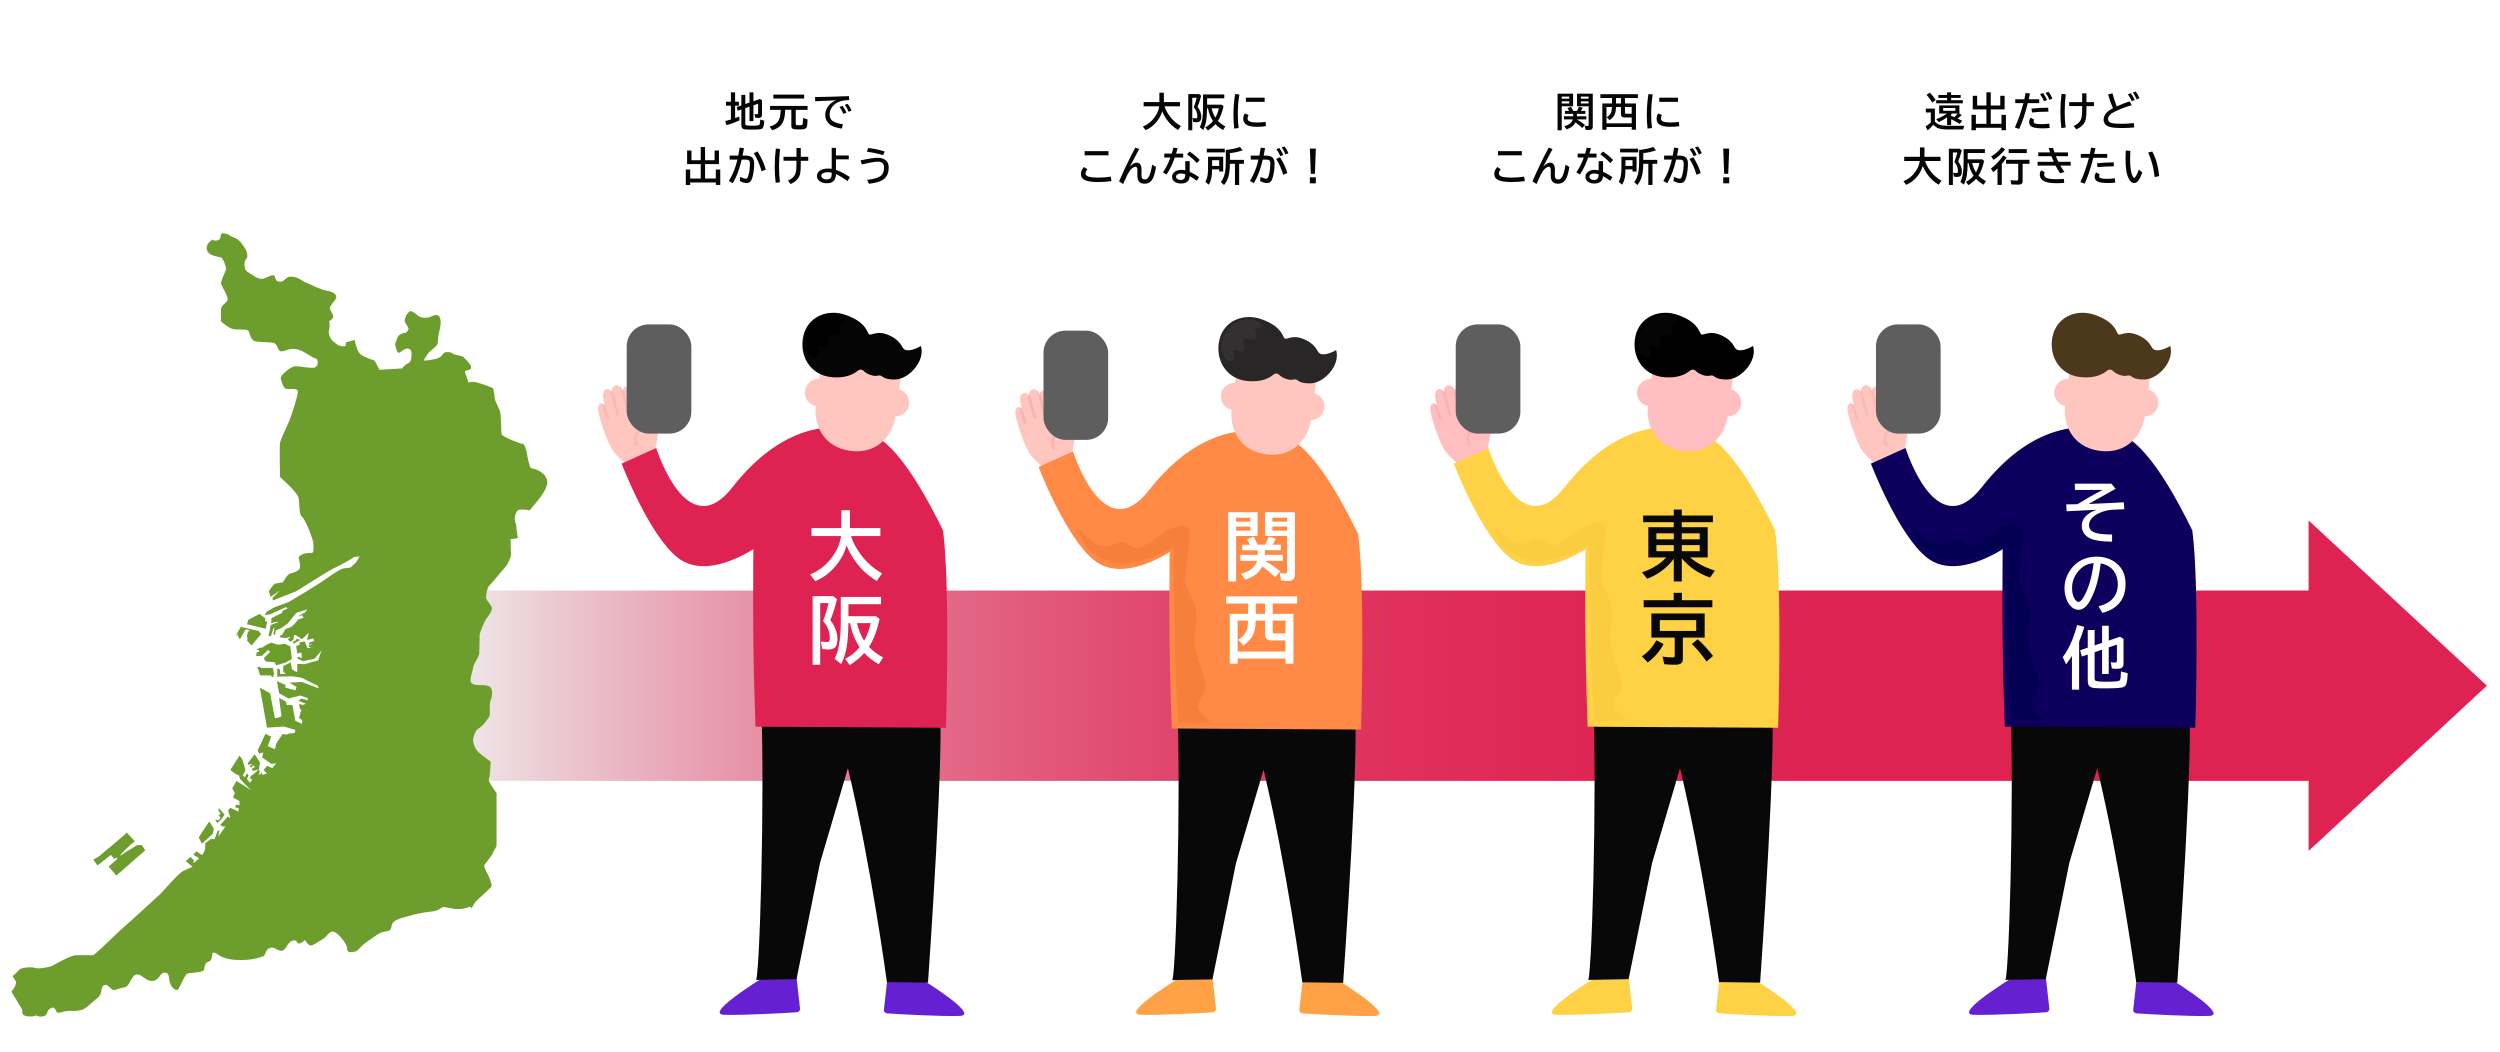 <?xml version="1.0" encoding="UTF-8"?>
<svg id="_レイヤー_1" data-name="レイヤー 1" xmlns="http://www.w3.org/2000/svg" xmlns:xlink="http://www.w3.org/1999/xlink" viewBox="0 0 1000 420.9">
  <defs>
    <style>
      .cls-1 {
        fill: #ffd245;
      }

      .cls-2 {
        fill: #ffbebf;
      }

      .cls-3 {
        filter: url(#drop-shadow-2);
      }

      .cls-4 {
        fill: #080808;
      }

      .cls-5 {
        fill: #ff8945;
      }

      .cls-6 {
        fill: #f5bcb5;
      }

      .cls-7 {
        fill: #fff;
      }

      .cls-8 {
        fill: #5e5e5e;
      }

      .cls-9 {
        fill: #ffc6bf;
      }

      .cls-10 {
        fill: #050505;
      }

      .cls-11 {
        fill: #ffa245;
      }

      .cls-12 {
        fill: none;
      }

      .cls-13 {
        filter: url(#drop-shadow-4);
      }

      .cls-14 {
        filter: url(#drop-shadow-1);
      }

      .cls-15 {
        fill: #282626;
      }

      .cls-16 {
        fill: #facd40;
      }

      .cls-17 {
        fill: #6520d1;
      }

      .cls-18 {
        fill: #0d005c;
      }

      .cls-19 {
        fill: #323030;
      }

      .cls-20 {
        fill: #f57f3b;
      }

      .cls-21 {
        fill: #f5b4b5;
      }

      .cls-22 {
        fill: #6c9d2d;
      }

      .cls-23 {
        fill: url(#_名称未設定グラデーション_10);
      }

      .cls-24 {
        fill: #de2352;
      }

      .cls-25 {
        filter: url(#drop-shadow-3);
      }

      .cls-26 {
        fill: #030052;
      }

      .cls-27 {
        fill: #4c391c;
      }
    </style>
    <linearGradient id="_名称未設定グラデーション_10" data-name="名称未設定グラデーション 10" x1="176.14" y1="274.28" x2="940.54" y2="274.28" gradientUnits="userSpaceOnUse">
      <stop offset="0" stop-color="#efefef"/>
      <stop offset=".06" stop-color="#ebc9d2"/>
      <stop offset=".14" stop-color="#e89db0"/>
      <stop offset=".22" stop-color="#e57793"/>
      <stop offset=".31" stop-color="#e2597b"/>
      <stop offset=".4" stop-color="#e04169"/>
      <stop offset=".5" stop-color="#df305c"/>
      <stop offset=".6" stop-color="#de2654"/>
      <stop offset=".73" stop-color="#de2352"/>
    </linearGradient>
    <filter id="drop-shadow-1" x="240.47" y="6.06" width="153.6" height="121.92" filterUnits="userSpaceOnUse">
      <feOffset dx="2" dy="2"/>
      <feGaussianBlur result="blur" stdDeviation="4"/>
      <feFlood flood-color="#e5dcdf" flood-opacity="1"/>
      <feComposite in2="blur" operator="in"/>
      <feComposite in="SourceGraphic"/>
    </filter>
    <filter id="drop-shadow-2" x="407.03" y="6.06" width="153.6" height="121.92" filterUnits="userSpaceOnUse">
      <feOffset dx="2" dy="2"/>
      <feGaussianBlur result="blur-2" stdDeviation="4"/>
      <feFlood flood-color="#e5dcdf" flood-opacity="1"/>
      <feComposite in2="blur-2" operator="in"/>
      <feComposite in="SourceGraphic"/>
    </filter>
    <filter id="drop-shadow-3" x="572.63" y="6.06" width="153.6" height="121.92" filterUnits="userSpaceOnUse">
      <feOffset dx="2" dy="2"/>
      <feGaussianBlur result="blur-3" stdDeviation="4"/>
      <feFlood flood-color="#e5dcdf" flood-opacity="1"/>
      <feComposite in2="blur-3" operator="in"/>
      <feComposite in="SourceGraphic"/>
    </filter>
    <filter id="drop-shadow-4" x="737.75" y="6.06" width="153.6" height="121.92" filterUnits="userSpaceOnUse">
      <feOffset dx="2" dy="2"/>
      <feGaussianBlur result="blur-4" stdDeviation="4"/>
      <feFlood flood-color="#e5dcdf" flood-opacity="1"/>
      <feComposite in2="blur-4" operator="in"/>
      <feComposite in="SourceGraphic"/>
    </filter>
  </defs>
  <g>
    <rect class="cls-23" x="176.14" y="236.21" width="764.4" height="76.14"/>
    <polygon class="cls-24" points="994.74 274.28 923.44 208.19 923.44 340.38 994.74 274.28 923.44 208.19 923.44 340.38 994.74 274.28"/>
  </g>
  <g>
    <g>
      <path class="cls-9" d="M406.37,166.82c.65,3.14,3.57,12.35,6.07,15.39,2.49,3.04,7.26,6.83,7.91,8.34.65,1.52,7.47-6.5,7.47-6.5l.32-.33c1.43-5.02,3.22-13.97,1.43-17.2-1.79-3.22-4.3,0-5.37,2.87-1.07,2.87-3.23-8.81-4.16-11.22-.9-2.35-3.14-2.61-3.88-1.24-.18.32-.28.73-.26,1.22-.25-.93-.66-1.58-1.14-1.97-1.06-.89-2.44-.54-2.97.74h0c-.18.43-.27.95-.22,1.56-.25-.46-.54-.79-.84-1.01h0c-.98-.72-2.1-.19-2.56,1.19-.21.62-.19,1.37-.02,2.29v.02c.15.77.4,1.66.71,2.72-.27-.25-.52-.43-.75-.56h0c-.22-.13-.41-.2-.6-.23-1.24-.26-1.65,1.52-1.14,3.94Z"/>
      <path class="cls-21" d="M424.62,171.14l-.63,2.14-.23.11-.02-.04.02.04h0s-.02-.04-.02-.04l.02.04s-.61.31-1.14.91c-.54.6-1.05,1.46-1.05,2.71,0,.63.13,1.36.48,2.21.12.3-.02.64-.32.76-.3.12-.64-.02-.76-.32-.39-.97-.56-1.86-.56-2.65,0-1.63.72-2.82,1.42-3.56.7-.75,1.39-1.08,1.43-1.1l.25.53-.56-.16.56-1.89c.09-.31.42-.49.72-.4s.49.42.4.72Z"/>
      <path class="cls-21" d="M414.77,156.17c.2.79.54,2.13.92,3.6.62,2.36,1.34,5.06,1.79,6.48.1.3.43.47.74.37.31-.09.48-.43.38-.73-.33-1.02-.82-2.8-1.3-4.62-.41-1.57-.83-3.18-1.13-4.36-.18.32-.28.73-.26,1.22-.25-.93-.66-1.58-1.14-1.97Z"/>
      <path class="cls-21" d="M410.73,157.46c.2.81.51,2.03.86,3.36.61,2.36,1.34,5.06,1.79,6.48.1.31.43.48.74.38.3-.1.47-.43.37-.74-.33-1.02-.82-2.8-1.3-4.61-.48-1.82-.96-3.67-1.26-4.86-.05-.2-.1-.39-.14-.54-.18.42-.27.94-.22,1.55-.25-.46-.54-.79-.84-1.01Z"/>
      <path class="cls-21" d="M407.52,162.88c.69,2.3,1.48,4.89,1.97,6.27.11.3.44.46.75.35.3-.1.46-.44.36-.75-.37-1.01-.92-2.77-1.46-4.57-.34-1.12-.68-2.25-.97-3.23.15.77.4,1.66.7,2.72-.27-.25-.52-.43-.75-.56h0c-.22-.13-.41-.2-.6-.23Z"/>
      <path class="cls-5" d="M535.56,223.38c-4-3.11-31.08,30.2-31.08,30.2,0,0-28.87-38.44-32.87-35.33-4,3.11-22.13,14.96-33.68,6.08-11.55-8.88-22.48-37.53-22.48-37.53l13.77-6.22s12.07,38.89,30.23,15.68c16.84-21.52,34.61-26.19,49.03-23.06,10.66.44,21.12,12.63,34.68,40.22"/>
      <path class="cls-11" d="M521.17,391.27l-1.45,12.87c.1.66.64,1.17,1.31,1.22,4.02.3,21.15,1.26,28.88,1.01,9.14-.29-19.93-17.55-19.93-17.55l-8.81,2.44Z"/>
      <path class="cls-11" d="M484.97,390.82l1.45,12.87c-.1.66-.64,1.17-1.31,1.22-4.03.3-21.15,1.26-28.88,1.01-9.14-.29,19.93-17.55,19.93-17.55l8.81,2.44Z"/>
      <path class="cls-4" d="M541.56,281.22c2.94,9.41-4.3,111.91-4.3,111.91l-16.34-.21s-6.24-46.59-15.5-85.03l-11.08,37.62-9.36,46.23-16.3.3c1.57,4.17,3.8-74.28,2.23-109.95-.92-20.97,70.65-.88,70.65-.88Z"/>
      <path class="cls-5" d="M467.95,208.19l75.28,5.16c2.94,22.33,1.19,78.47,1.19,78.47l-75.73-.42c-.55-17.55-1.29-32.19-.74-83.21Z"/>
      <path class="cls-9" d="M527.34,145.45s-1.86,14.24-2.88,22.03c-1.02,7.79-7.08,15.69-18.02,14.26-10.94-1.43-14.77-10.62-13.75-18.41s2.88-22.03,2.88-22.03l31.77,4.15Z"/>
      <path class="cls-9" d="M499.16,159.3c-.39,2.98-3.12,5.08-6.1,4.69-2.98-.39-5.08-3.12-4.69-6.1.39-2.98,3.12-5.08,6.1-4.69,2.98.39,5.08,3.12,4.69,6.1Z"/>
      <path class="cls-9" d="M529.73,163.29c-.39,2.98-3.12,5.08-6.1,4.69-2.98-.39-5.08-3.12-4.69-6.1.39-2.98,3.12-5.08,6.1-4.69,2.98.39,5.08,3.12,4.69,6.1Z"/>
      <path class="cls-15" d="M515.38,151.82c-1.88-.41-3.05-1.22-3.76-1.94-.6-.61-1.57-.62-2.22-.06-1.58,1.35-4.78,3.14-10.4,2.6-8.73-.84-13.03-8.71-11.27-16.41,1.77-7.69,9.66-10.93,16.94-8.3,7.28,2.63,8.07,5.87,8.94,7.39.87,1.52,3.18-2.14,9.29,1.21,4.49,2.47,3.62,4.93,5.7,5.35,2.08.42,5.18-1.15,5.86-1.67,1.8,6.03-4.76,13.09-9.97,13.33-3.26.15-4.79-.61-5.48-1.2-.4-.34-.94-.46-1.45-.33-.57.13-1.34.22-2.17.04Z"/>
      <path class="cls-19" d="M488.65,139.42c-.23-2.14.6-4.92,1.72-6.26,1.11-1.34,1.6-2.68,3.29-3.63s2.49-1.39,4.11-1.57c1.9-.21,2.38-.31,4.19.16,1.81.47,3.51,2.41,2.2,2.86-1.31.45-3.26.44-2.04,1.85,1.22,1.4.11,3.37-1.87,2.95-1.98-.41-3.46-.37-2.78,1.59.68,1.96.38,3.72-1.35,3.18-1.73-.54-2.61-1.58-2.49.5.12,2.08.36,3.83-1.86,3.46-2.22-.37-2.97-3.64-3.12-5.09Z"/>
      <path class="cls-20" d="M469.41,218.93c0,2.79.46,67.82,2.32,70.14h13.47s-8.36-4.18-5.11-9.29c3.25-5.11,2.32-5.57,0-13.47s-2.79-10.22-1.86-15.33c.93-5.11.46-8.36-2.32-13.47-2.79-5.11-1.86-5.11-.93-14.4.93-9.29,2.32-14.86-4.18-12.54-6.5,2.32-3.71,1.68-9.12,5.16-5.41,3.48-6.19,4.64-9.66,2.32-3.48-2.32-3.87-.77-8.5.39-4.64,1.16-7.73-2.71-11.21-6.19-1.93,0,2.32,12.32,16.24,13.09,8.53.47,20.87-6.41,20.87-6.41Z"/>
    </g>
    <rect class="cls-8" x="417.4" y="132.27" width="25.86" height="43.69" rx="8.79" ry="8.79" transform="translate(860.66 308.22) rotate(-180)"/>
  </g>
  <g>
    <g>
      <path class="cls-2" d="M572.35,165.35c.65,3.16,3.6,12.42,6.1,15.48,2.51,3.05,7.3,6.87,7.96,8.39.65,1.53,7.52-6.54,7.52-6.54l.32-.33c1.44-5.05,3.24-14.06,1.44-17.3-1.8-3.24-4.32,0-5.4,2.88-1.08,2.88-3.25-8.86-4.18-11.29-.91-2.36-3.15-2.63-3.91-1.25-.18.32-.28.73-.26,1.23-.25-.93-.66-1.59-1.15-1.99-1.07-.89-2.46-.54-2.99.75h0c-.18.43-.27.95-.22,1.57-.25-.46-.54-.8-.85-1.02h0c-.98-.72-2.11-.19-2.57,1.19-.21.63-.19,1.37-.02,2.3v.02c.15.78.41,1.67.71,2.74-.27-.25-.52-.43-.75-.56h0c-.22-.13-.42-.21-.6-.23-1.25-.26-1.66,1.53-1.15,3.96Z"/>
      <path class="cls-21" d="M590.71,169.7l-.63,2.15-.23.11-.02-.04.02.04h0s-.02-.04-.02-.04l.02.04s-.61.32-1.15.91c-.54.6-1.06,1.47-1.06,2.72,0,.63.13,1.37.48,2.23.12.3-.02.64-.32.76-.3.12-.64-.02-.76-.32-.4-.98-.57-1.87-.56-2.67,0-1.64.72-2.84,1.43-3.59.71-.75,1.4-1.09,1.44-1.11l.26.53-.56-.17.56-1.91c.09-.31.42-.49.73-.4s.49.42.4.73Z"/>
      <path class="cls-21" d="M580.8,154.64c.21.8.54,2.14.93,3.62.62,2.37,1.35,5.09,1.8,6.52.1.31.43.48.74.38.31-.09.48-.43.38-.73-.33-1.03-.82-2.82-1.31-4.65-.42-1.58-.84-3.2-1.14-4.38-.18.32-.28.73-.26,1.23-.25-.93-.66-1.59-1.15-1.99Z"/>
      <path class="cls-21" d="M576.74,155.94c.21.82.52,2.04.86,3.38.62,2.37,1.35,5.09,1.8,6.52.1.31.43.48.74.38.31-.1.48-.43.38-.74-.33-1.03-.82-2.82-1.3-4.64-.49-1.83-.96-3.69-1.27-4.89-.05-.2-.1-.39-.14-.55-.18.42-.27.95-.22,1.56-.25-.46-.54-.8-.85-1.02Z"/>
      <path class="cls-21" d="M573.5,161.39c.69,2.31,1.49,4.92,1.99,6.31.11.31.45.46.75.35.31-.11.46-.45.36-.75-.37-1.02-.92-2.78-1.47-4.59-.35-1.13-.68-2.27-.97-3.25.15.78.4,1.67.7,2.74-.27-.25-.52-.43-.75-.56h0c-.22-.13-.42-.21-.6-.23Z"/>
      <path class="cls-1" d="M702.33,222.25c-4.02-3.13-31.27,30.38-31.27,30.38,0,0-29.05-38.67-33.07-35.54-4.02,3.13-22.27,15.05-33.88,6.12-11.62-8.94-22.62-37.76-22.62-37.76l13.85-6.25s12.14,39.13,30.42,15.78c16.94-21.65,34.83-26.35,49.33-23.2,10.72.45,21.33,12.64,34.98,40.4"/>
      <path class="cls-1" d="M687.85,391.17l-1.46,12.95c.1.67.65,1.18,1.32,1.23,4.05.3,21.28,1.26,29.06,1.02,9.2-.29-20.05-17.65-20.05-17.65l-8.87,2.46Z"/>
      <path class="cls-1" d="M651.43,390.72l1.46,12.95c-.1.67-.65,1.18-1.32,1.23-4.05.3-21.28,1.26-29.06,1.02-9.2-.29,20.05-17.65,20.05-17.65l8.87,2.46Z"/>
      <path class="cls-4" d="M708.37,280.45c2.96,9.47-4.32,112.6-4.32,112.6l-16.44-.21s-6.28-46.88-15.6-85.55l-11.15,37.85-9.41,46.52-16.4.31c1.58,4.19,3.83-74.73,2.24-110.63-.93-21.1,71.08-.89,71.08-.89Z"/>
      <path class="cls-1" d="M634.31,206.97l75.74,5.19c2.96,22.46,1.2,78.95,1.2,78.95l-76.2-.43c-.55-17.66-1.3-32.39-.75-83.72Z"/>
      <path class="cls-2" d="M694.06,143.85s-1.87,14.32-2.9,22.16c-1.02,7.84-7.12,15.78-18.13,14.34-11.01-1.44-14.86-10.68-13.83-18.52,1.02-7.84,2.9-22.16,2.9-22.16l31.96,4.18Z"/>
      <path class="cls-2" d="M665.71,157.78c-.39,3-3.14,5.11-6.14,4.72-3-.39-5.11-3.14-4.72-6.14.39-3,3.14-5.11,6.14-4.72,3,.39,5.11,3.14,4.72,6.14Z"/>
      <path class="cls-2" d="M696.47,161.8c-.39,3-3.14,5.11-6.14,4.72-3-.39-5.11-3.14-4.72-6.14.39-3,3.14-5.11,6.14-4.72,3,.39,5.11,3.14,4.72,6.14Z"/>
      <path d="M682.03,150.26c-1.89-.41-3.07-1.23-3.79-1.95-.6-.62-1.58-.62-2.24-.06-1.59,1.36-4.81,3.16-10.46,2.62-8.78-.84-13.11-8.77-11.34-16.51,1.78-7.74,9.72-11,17.04-8.35,7.32,2.64,8.12,5.9,9,7.43.87,1.53,3.2-2.16,9.35,1.22,4.52,2.48,3.65,4.96,5.74,5.38,2.09.43,5.21-1.16,5.89-1.68,1.81,6.06-4.79,13.17-10.03,13.41-3.28.15-4.82-.62-5.51-1.21-.4-.34-.94-.46-1.46-.34-.57.14-1.35.22-2.19.04Z"/>
      <path class="cls-10" d="M655.14,137.78c-.23-2.16.61-4.95,1.73-6.29,1.12-1.35,1.61-2.7,3.31-3.65s2.5-1.39,4.14-1.58c1.91-.22,2.39-.32,4.22.16,1.82.47,3.53,2.43,2.22,2.88-1.32.46-3.28.44-2.05,1.86,1.23,1.41.11,3.39-1.88,2.97-1.99-.42-3.49-.38-2.8,1.6.68,1.97.38,3.74-1.36,3.2-1.74-.54-2.62-1.59-2.5.5.12,2.09.36,3.85-1.87,3.48-2.23-.37-2.98-3.66-3.14-5.12Z"/>
      <path class="cls-16" d="M635.78,217.78c0,2.8.47,68.24,2.34,70.57h13.55s-8.41-4.21-5.14-9.35c3.27-5.14,2.34-5.61,0-13.55s-2.8-10.28-1.87-15.42c.93-5.14.47-8.41-2.34-13.55-2.8-5.14-1.87-5.14-.93-14.49.93-9.35,2.34-14.96-4.21-12.62-6.54,2.34-3.74,1.69-9.18,5.19-5.45,3.5-6.22,4.67-9.72,2.33-3.5-2.33-3.89-.78-8.56.39-4.67,1.17-7.78-2.72-11.28-6.22-1.94,0,2.33,12.39,16.34,13.17,8.58.48,21-6.45,21-6.45Z"/>
    </g>
    <rect class="cls-8" x="582.29" y="129.76" width="25.86" height="43.69" rx="8.79" ry="8.79" transform="translate(1190.44 303.2) rotate(-180)"/>
  </g>
  <g>
    <g>
      <path class="cls-9" d="M239.5,165.35c.65,3.16,3.6,12.42,6.1,15.48,2.51,3.05,7.3,6.87,7.96,8.39.65,1.53,7.52-6.54,7.52-6.54l.32-.33c1.44-5.05,3.24-14.06,1.44-17.3-1.8-3.24-4.32,0-5.4,2.88-1.08,2.88-3.25-8.86-4.18-11.29-.91-2.36-3.15-2.63-3.91-1.25-.18.32-.28.73-.26,1.23-.25-.93-.66-1.59-1.15-1.99-1.07-.89-2.46-.54-2.99.75h0c-.18.43-.27.95-.22,1.57-.25-.46-.54-.8-.85-1.02h0c-.98-.72-2.11-.19-2.57,1.19-.21.63-.19,1.37-.02,2.3v.02c.15.78.41,1.67.71,2.74-.27-.25-.52-.43-.75-.56h0c-.22-.13-.42-.21-.6-.23-1.25-.26-1.66,1.53-1.15,3.96Z"/>
      <path class="cls-6" d="M257.86,169.7l-.63,2.15-.23.11-.02-.04.02.04h0s-.02-.04-.02-.04l.02.04s-.61.32-1.15.91c-.54.6-1.06,1.47-1.06,2.72,0,.63.13,1.37.48,2.23.12.3-.02.64-.32.76-.3.12-.64-.02-.76-.32-.4-.98-.57-1.87-.56-2.67,0-1.64.72-2.84,1.43-3.59.71-.75,1.4-1.09,1.44-1.11l.26.53-.56-.17.56-1.91c.09-.31.42-.49.73-.4s.49.42.4.73Z"/>
      <path class="cls-6" d="M247.95,154.64c.21.8.54,2.14.93,3.62.62,2.37,1.35,5.09,1.8,6.52.1.31.43.48.74.38.31-.09.48-.43.38-.73-.33-1.03-.82-2.82-1.31-4.65-.42-1.58-.84-3.2-1.14-4.38-.18.32-.28.73-.26,1.23-.25-.93-.66-1.59-1.15-1.99Z"/>
      <path class="cls-6" d="M243.89,155.94c.21.82.52,2.04.86,3.38.62,2.37,1.35,5.09,1.8,6.52.1.31.43.48.74.38.31-.1.48-.43.38-.74-.33-1.03-.82-2.82-1.3-4.64-.49-1.83-.96-3.69-1.27-4.89-.05-.2-.1-.39-.14-.55-.18.42-.27.95-.22,1.56-.25-.46-.54-.8-.85-1.02Z"/>
      <path class="cls-6" d="M240.65,161.39c.69,2.31,1.49,4.92,1.99,6.31.11.31.45.46.75.35.31-.11.46-.45.36-.75-.37-1.02-.92-2.78-1.47-4.59-.35-1.13-.68-2.27-.97-3.25.15.78.4,1.67.7,2.74-.27-.25-.52-.43-.75-.56h0c-.22-.13-.42-.21-.6-.23Z"/>
      <path class="cls-24" d="M369.48,222.25c-4.02-3.13-31.27,30.38-31.27,30.38,0,0-29.05-38.67-33.07-35.54s-22.27,15.05-33.88,6.12c-11.62-8.94-22.62-37.76-22.62-37.76l13.85-6.25s12.14,39.13,30.42,15.78c16.94-21.65,34.83-26.35,49.33-23.2,10.72.45,21.33,12.64,34.98,40.4"/>
      <path class="cls-17" d="M355,391.17l-1.46,12.95c.1.67.65,1.18,1.32,1.23,4.05.3,21.28,1.26,29.06,1.02,9.2-.29-20.05-17.65-20.05-17.65l-8.87,2.46Z"/>
      <path class="cls-17" d="M318.58,390.72l1.46,12.95c-.1.67-.65,1.18-1.32,1.23-4.05.3-21.28,1.26-29.06,1.02-9.2-.29,20.05-17.65,20.05-17.65l8.87,2.46Z"/>
      <path class="cls-4" d="M375.52,280.45c2.96,9.47-4.32,112.6-4.32,112.6l-16.44-.21s-6.28-46.88-15.6-85.55l-11.15,37.85-9.41,46.52-16.4.31c1.58,4.19,3.83-74.73,2.24-110.63-.93-21.1,71.08-.89,71.08-.89Z"/>
      <path class="cls-24" d="M301.46,206.97l75.74,5.19c2.96,22.46,1.2,78.95,1.2,78.95l-76.2-.43c-.55-17.66-1.3-32.39-.75-83.72Z"/>
      <path class="cls-9" d="M361.21,143.85s-1.87,14.32-2.9,22.16-7.12,15.78-18.13,14.34c-11.01-1.44-14.86-10.68-13.83-18.52,1.02-7.84,2.9-22.16,2.9-22.16l31.96,4.18Z"/>
      <path class="cls-9" d="M332.86,157.78c-.39,3-3.14,5.11-6.14,4.72-3-.39-5.11-3.14-4.72-6.14.39-3,3.14-5.11,6.14-4.72,3,.39,5.11,3.14,4.72,6.14Z"/>
      <path class="cls-9" d="M363.62,161.8c-.39,3-3.14,5.11-6.14,4.72-3-.39-5.11-3.14-4.72-6.14.39-3,3.14-5.11,6.14-4.72,3,.39,5.11,3.14,4.72,6.14Z"/>
      <path class="cls-10" d="M349.18,150.26c-1.89-.41-3.07-1.23-3.79-1.95-.6-.62-1.58-.62-2.24-.06-1.59,1.36-4.81,3.16-10.46,2.62-8.78-.84-13.11-8.77-11.34-16.51,1.78-7.74,9.72-11,17.04-8.35,7.32,2.64,8.12,5.9,9,7.43.87,1.53,3.2-2.16,9.35,1.22,4.52,2.48,3.65,4.96,5.74,5.38,2.09.43,5.21-1.16,5.89-1.68,1.81,6.06-4.79,13.17-10.03,13.41-3.28.15-4.82-.62-5.51-1.21-.4-.34-.94-.46-1.46-.34-.57.14-1.35.22-2.19.04Z"/>
      <path d="M322.29,137.78c-.23-2.16.61-4.95,1.73-6.29,1.12-1.35,1.61-2.7,3.31-3.65,1.7-.96,2.5-1.39,4.14-1.58,1.91-.22,2.39-.32,4.22.16,1.82.47,3.53,2.43,2.22,2.88-1.32.46-3.28.44-2.05,1.86,1.23,1.41.11,3.39-1.88,2.97-1.99-.42-3.49-.38-2.8,1.6.68,1.97.38,3.74-1.36,3.2-1.74-.54-2.62-1.59-2.5.5.12,2.09.36,3.85-1.87,3.48-2.23-.37-2.98-3.66-3.14-5.12Z"/>
    </g>
    <rect class="cls-8" x="250.67" y="129.76" width="25.86" height="43.69" rx="8.79" ry="8.79" transform="translate(527.21 303.2) rotate(-180)"/>
  </g>
  <g>
    <g>
      <path class="cls-9" d="M739.22,165.35c.65,3.16,3.6,12.42,6.1,15.48,2.51,3.05,7.3,6.87,7.96,8.39.65,1.53,7.52-6.54,7.52-6.54l.32-.33c1.44-5.05,3.24-14.06,1.44-17.3-1.8-3.24-4.32,0-5.4,2.88-1.08,2.88-3.25-8.86-4.18-11.29-.91-2.36-3.15-2.63-3.91-1.25-.18.32-.28.73-.26,1.23-.25-.93-.66-1.59-1.15-1.99-1.07-.89-2.46-.54-2.99.75h0c-.18.43-.27.95-.22,1.57-.25-.46-.54-.8-.85-1.02h0c-.98-.72-2.11-.19-2.57,1.19-.21.63-.19,1.37-.02,2.3v.02c.15.78.41,1.67.71,2.74-.27-.25-.52-.43-.75-.56h0c-.22-.13-.42-.21-.6-.23-1.25-.26-1.66,1.53-1.15,3.96Z"/>
      <path class="cls-6" d="M757.58,169.7l-.63,2.15-.23.11-.02-.04.02.04h0s-.02-.04-.02-.04l.02.04s-.61.32-1.15.91c-.54.6-1.06,1.47-1.06,2.72,0,.63.13,1.37.48,2.23.12.3-.02.64-.32.76-.3.12-.64-.02-.76-.32-.4-.98-.57-1.87-.56-2.67,0-1.64.72-2.84,1.43-3.59.71-.75,1.4-1.09,1.44-1.11l.26.53-.56-.17.56-1.91c.09-.31.42-.49.73-.4s.49.42.4.73Z"/>
      <path class="cls-6" d="M747.67,154.64c.21.8.54,2.14.93,3.62.62,2.37,1.35,5.09,1.8,6.52.1.31.43.48.74.38.31-.09.48-.43.38-.73-.33-1.03-.82-2.82-1.31-4.65-.42-1.58-.84-3.2-1.14-4.38-.18.32-.28.73-.26,1.23-.25-.93-.66-1.59-1.15-1.99Z"/>
      <path class="cls-6" d="M743.61,155.94c.21.82.52,2.04.86,3.38.62,2.37,1.35,5.09,1.8,6.52.1.31.43.48.74.38.31-.1.48-.43.38-.74-.33-1.03-.82-2.82-1.3-4.64-.49-1.83-.96-3.69-1.27-4.89-.05-.2-.1-.39-.14-.55-.18.42-.27.95-.22,1.56-.25-.46-.54-.8-.85-1.02Z"/>
      <path class="cls-6" d="M740.37,161.39c.69,2.31,1.49,4.92,1.99,6.31.11.31.45.46.75.35.31-.11.46-.45.36-.75-.37-1.02-.92-2.78-1.47-4.59-.35-1.13-.68-2.27-.97-3.25.15.78.4,1.67.7,2.74-.27-.25-.52-.43-.75-.56h0c-.22-.13-.42-.21-.6-.23Z"/>
      <path class="cls-18" d="M869.2,222.25c-4.02-3.13-31.27,30.38-31.27,30.38,0,0-29.05-38.67-33.07-35.54s-22.27,15.05-33.88,6.12c-11.62-8.94-22.62-37.76-22.62-37.76l13.85-6.25s12.14,39.13,30.42,15.78c16.94-21.65,34.83-26.35,49.33-23.2,10.72.45,21.33,12.64,34.98,40.4"/>
      <path class="cls-17" d="M854.72,391.17l-1.46,12.95c.1.67.65,1.18,1.32,1.23,4.05.3,21.28,1.26,29.06,1.02,9.2-.29-20.05-17.65-20.05-17.65l-8.87,2.46Z"/>
      <path class="cls-17" d="M818.31,390.72l1.46,12.95c-.1.67-.65,1.18-1.32,1.23-4.05.3-21.28,1.26-29.06,1.02-9.2-.29,20.05-17.65,20.05-17.65l8.87,2.46Z"/>
      <path class="cls-4" d="M875.24,280.45c2.96,9.47-4.32,112.6-4.32,112.6l-16.44-.21s-6.28-46.88-15.6-85.55l-11.15,37.85-9.41,46.52-16.4.31c1.58,4.19,3.83-74.73,2.24-110.63-.93-21.1,71.08-.89,71.08-.89Z"/>
      <path class="cls-18" d="M801.18,206.97l75.74,5.19c2.96,22.46,1.2,78.95,1.2,78.95l-76.2-.43c-.55-17.66-1.3-32.39-.75-83.72Z"/>
      <path class="cls-9" d="M860.93,143.85s-1.87,14.32-2.9,22.16c-1.02,7.84-7.12,15.78-18.13,14.34-11.01-1.44-14.86-10.68-13.83-18.52,1.02-7.84,2.9-22.16,2.9-22.16l31.96,4.18Z"/>
      <path class="cls-9" d="M832.58,157.78c-.39,3-3.14,5.11-6.14,4.72-3-.39-5.11-3.14-4.72-6.14.39-3,3.14-5.11,6.14-4.72,3,.39,5.11,3.14,4.72,6.14Z"/>
      <path class="cls-9" d="M863.34,161.8c-.39,3-3.14,5.11-6.14,4.72-3-.39-5.11-3.14-4.72-6.14.39-3,3.14-5.11,6.14-4.72,3,.39,5.11,3.14,4.72,6.14Z"/>
      <path class="cls-27" d="M848.9,150.26c-1.89-.41-3.07-1.23-3.79-1.95-.6-.62-1.58-.62-2.24-.06-1.59,1.36-4.81,3.16-10.46,2.62-8.78-.84-13.11-8.77-11.34-16.51,1.78-7.74,9.72-11,17.04-8.35,7.32,2.64,8.12,5.9,9,7.43.87,1.53,3.2-2.16,9.35,1.22,4.52,2.48,3.65,4.96,5.74,5.38,2.09.43,5.21-1.16,5.89-1.68,1.81,6.06-4.79,13.17-10.03,13.41-3.28.15-4.82-.62-5.51-1.21-.4-.34-.94-.46-1.46-.34-.57.14-1.35.22-2.19.04Z"/>
      <path class="cls-27" d="M822.01,137.78c-.23-2.16.61-4.95,1.73-6.29,1.12-1.35,1.61-2.7,3.31-3.65,1.7-.96,2.5-1.39,4.14-1.58,1.91-.22,2.39-.32,4.22.16,1.82.47,3.53,2.43,2.22,2.88-1.32.46-3.28.44-2.05,1.86,1.23,1.41.11,3.39-1.88,2.97-1.99-.42-3.49-.38-2.8,1.6.68,1.97.38,3.74-1.36,3.2-1.74-.54-2.62-1.59-2.5.5.12,2.09.36,3.85-1.87,3.48-2.23-.37-2.98-3.66-3.14-5.12Z"/>
      <path class="cls-26" d="M802.65,217.78c0,2.8.47,68.24,2.34,70.57h13.55s-8.41-4.21-5.14-9.35c3.27-5.14,2.34-5.61,0-13.55s-2.8-10.28-1.87-15.42c.93-5.14.47-8.41-2.34-13.55-2.8-5.14-1.87-5.14-.93-14.49.93-9.35,2.34-14.96-4.21-12.62-6.54,2.34-3.74,1.69-9.18,5.19-5.45,3.5-6.22,4.67-9.72,2.33-3.5-2.33-3.89-.78-8.56.39-4.67,1.17-7.78-2.72-11.28-6.22-1.94,0,2.33,12.39,16.34,13.17,8.58.48,21-6.45,21-6.45Z"/>
    </g>
    <rect class="cls-8" x="750.4" y="129.76" width="25.86" height="43.69" rx="8.79" ry="8.79" transform="translate(1526.65 303.2) rotate(-180)"/>
  </g>
  <g>
    <path class="cls-7" d="M340.41,214.43c.68,2.31,1.97,4.76,3.87,7.36,2.32,3.17,5.17,5.69,8.55,7.54l-2.11,3.05c-3.58-2.11-6.57-4.9-8.96-8.38-1.29-1.89-2.33-3.82-3.11-5.78-.78,2.64-1.99,5.04-3.62,7.2-2.41,3.19-5.38,5.55-8.92,7.07l-2.08-2.71c3.71-1.55,6.7-3.93,8.98-7.16,1.91-2.72,3.05-5.45,3.4-8.19h-11.8v-3.21h11.93v-7.13h3.42v7.13h12.19v3.21h-11.73Z"/>
    <path class="cls-7" d="M332.12,248.11c.78.91,1.43,1.99,1.95,3.24.59,1.42.89,2.84.89,4.27,0,1.3-.21,2.28-.62,2.94-.52.82-1.53,1.23-3.02,1.23-.79,0-1.59-.06-2.41-.18l-.58-3,.56.06c.91.1,1.54.15,1.89.15.49,0,.8-.09.93-.28.15-.24.22-.74.22-1.51,0-2.3-.9-4.51-2.69-6.65l.16-.44c.73-1.86,1.41-4.09,2.04-6.68h-3.36v24.64h-3.03v-27.45h8.24l1.52,1.24c-.84,3.41-1.74,6.22-2.71,8.43ZM339.36,249.25v.34c-.05,3.81-.29,6.91-.71,9.3-.42,2.41-1.15,4.65-2.17,6.74l-2.63-2.05c.95-1.97,1.6-4.25,1.97-6.83.33-2.27.49-4.99.49-8.16v-9.83h16.1v2.91h-13.04v4.81h10.99l1.48,1.15c-1.07,4.75-2.49,8.46-4.26,11.13,1.5,1.58,3.38,2.98,5.65,4.21l-1.75,2.75c-2.33-1.36-4.25-2.87-5.78-4.52-1.42,1.64-3.35,3.25-5.78,4.83l-1.88-2.45c2.41-1.29,4.34-2.87,5.8-4.73-1.85-2.74-3.13-5.94-3.82-9.6h-.65ZM345.65,256.27c1.26-2.21,2.13-4.55,2.62-7.02h-5.47c.59,2.65,1.54,4.99,2.85,7.02Z"/>
  </g>
  <g>
    <path class="cls-7" d="M503.06,204.88v9.52h-8.61v18.19h-3.18v-27.71h11.79ZM494.45,207.1v1.57h5.69v-1.57h-5.69ZM494.45,210.63v1.63h5.69v-1.63h-5.69ZM504.88,226.59c-.51,1.12-1.29,2.12-2.34,2.99-1.06.88-2.54,1.65-4.45,2.32l-1.64-2.4c3.53-.97,5.65-2.68,6.37-5.15h-6.7v-2.4h6.96v-1.82h-6.18v-2.25h3.11c-.38-.77-.8-1.48-1.26-2.14l2.72-1.04c.69,1.18,1.21,2.24,1.57,3.18h2.99c.61-1.14,1.09-2.22,1.45-3.24l2.87.81c-.42.94-.87,1.75-1.33,2.42h3.3v2.25h-6.36v1.82h7.16v2.4h-7.23c2.19,1.2,4.25,2.59,6.2,4.16l-2.06,2.38c-1.48-1.47-3.19-2.9-5.15-4.3ZM517.98,204.88v24.8c0,1.1-.29,1.86-.86,2.26-.43.31-1.12.46-2.06.46-.88,0-1.75-.06-2.63-.18l-.58-3.03c.78.13,1.53.19,2.25.19.46,0,.7-.23.7-.68v-14.3h-8.78v-9.52h11.96ZM508.96,207.1v1.57h5.84v-1.57h-5.84ZM508.96,210.63v1.63h5.84v-1.63h-5.84Z"/>
    <path class="cls-7" d="M499.23,245.56v-4.14h-8.81v-2.85h28.44v2.85h-9.77v4.14h8.29v19.93h-3.21v-2.08h-19.09v2.08h-3.18v-19.93h7.33ZM499.21,248.25h-4.14v12.35h19.09v-4.44h-5.6c-1.7,0-2.54-.85-2.54-2.54v-5.37h-3.76c-.04,2.42-.4,4.37-1.09,5.83-.65,1.39-1.93,2.77-3.84,4.13l-2.04-2.28c1.83-1.12,2.99-2.51,3.47-4.17.26-.89.41-2.06.46-3.5ZM502.29,245.56h3.73v-4.14h-3.73v4.14ZM509.08,248.25v4.52c0,.38.17.58.52.58h4.57v-5.1h-5.09Z"/>
  </g>
  <g>
    <path class="cls-4" d="M676.06,222.97c2.45,2.18,5.74,3.94,9.88,5.28l-1.91,2.78c-2.39-.85-4.47-1.87-6.24-3.08-1.83-1.25-3.52-2.79-5.07-4.61v9.24h-3.21v-9.08c-1.37,1.92-3.14,3.65-5.31,5.18-1.67,1.17-3.45,2.12-5.35,2.84l-2.03-2.6c3.12-1.04,5.73-2.43,7.82-4.18.59-.49,1.19-1.08,1.8-1.76h-7.11v-12.11h10.17v-2h-12.26v-2.66h12.26v-2.4h3.21v2.4h12.45v2.66h-12.45v2h10.37v12.11h-7.02ZM669.51,213.34h-6.96v2.4h6.96v-2.4ZM669.51,218.04h-6.96v2.44h6.96v-2.44ZM672.72,213.34v2.4h7.16v-2.4h-7.16ZM672.72,218.04v2.44h7.16v-2.44h-7.16Z"/>
    <path class="cls-4" d="M656.76,262.55c2.45-1.71,4.38-3.85,5.78-6.45l2.88,1.51c-1.43,2.82-3.54,5.28-6.33,7.39l-2.34-2.45ZM672.75,240.09h12.2v2.81h-27.49v-2.81h12.02v-2.97h3.27v2.97ZM681.87,245.38v9.66h-8.72v8.31c0,.85-.19,1.46-.56,1.85-.44.46-1.33.7-2.65.7-1.42,0-2.83-.07-4.24-.22l-.67-3.03c1.36.21,2.73.31,4.1.31.38,0,.62-.09.69-.28.04-.09.06-.22.06-.38v-7.25h-9.33v-9.66h21.32ZM663.93,248.04v4.33h14.55v-4.33h-14.55ZM682.62,264.65c-1.77-2.6-3.74-4.96-5.9-7.07l2.38-1.88c2.11,1.89,4.15,4.12,6.12,6.67l-2.6,2.28Z"/>
  </g>
  <g>
    <path class="cls-7" d="M829.94,193.46h14.59l1.73,2.05-1,.55c-4.21,2.33-7.48,4.18-9.83,5.53,5.5-.22,10.2-.44,14.08-.67l.22,2.77-4.36.18c-2.16.1-4.14.59-5.95,1.49-2.53,1.25-3.8,2.83-3.8,4.73,0,1.49.87,2.51,2.6,3.06,1.37.43,3.57.65,6.61.66v2.85c-3.86,0-6.66-.39-8.39-1.13-2.49-1.06-3.73-2.77-3.73-5.14,0-2.93,1.98-5.08,5.93-6.47-2.09.07-5.76.25-11.03.54l-.96.05-.18-2.75c1.49,0,3-.03,4.52-.08,3.59-2.23,6.94-4.13,10.04-5.71h-11.09v-2.54Z"/>
    <path class="cls-7" d="M839.4,242.52c5.14-1.3,7.72-4.25,7.72-8.85,0-2.01-.52-3.73-1.55-5.18-1.16-1.63-2.92-2.68-5.28-3.14-.52,4.07-1.22,7.4-2.12,9.99-.61,1.81-1.38,3.53-2.29,5.14-1.31,2.3-2.81,3.44-4.48,3.44-1.24,0-2.35-.56-3.33-1.68-.62-.71-1.13-1.58-1.51-2.62-.51-1.34-.76-2.78-.76-4.32,0-2.5.69-4.8,2.06-6.9,1.39-2.15,3.2-3.71,5.43-4.68,1.62-.71,3.4-1.06,5.34-1.06,3.01,0,5.58.81,7.7,2.43,2.59,1.98,3.89,4.8,3.89,8.45,0,6.11-3.09,9.98-9.27,11.62l-1.55-2.64ZM837.43,225.25c-1.55.17-2.85.59-3.89,1.25-.67.43-1.34,1-1.98,1.72-1.82,2.01-2.73,4.34-2.73,6.99,0,1.94.39,3.45,1.16,4.55.47.68.94,1.01,1.41,1.01.63,0,1.34-.7,2.13-2.09,1.93-3.39,3.23-7.87,3.92-13.43Z"/>
    <path class="cls-7" d="M831.65,256.7v19.17h-2.88v-13.5c-.64,1.04-1.42,2.17-2.33,3.38l-1.34-2.91c1.53-2.02,2.83-4.39,3.89-7.11.62-1.59,1.24-3.5,1.87-5.73l2.88.72c-.69,2.34-1.35,4.23-1.97,5.68-.04.1-.08.21-.12.3ZM837.84,260.88v10.42c0,.47.12.8.37.97.42.28,1.84.42,4.27.42,2.88,0,4.61-.13,5.18-.39.31-.15.5-.54.57-1.18.06-.56.11-1.42.16-2.56l2.7.75c-.1,2.66-.4,4.31-.91,4.93-.38.46-1.02.74-1.93.85-1.31.17-3.21.26-5.68.26-2.17,0-3.77-.04-4.79-.13-1.24-.11-2.04-.52-2.39-1.25-.19-.42-.29-1.02-.29-1.8v-10.36l-2.35.8-.7-2.51,3.05-1.03v-7.07h2.75v6.14l2.98-1.01v-6.85h2.67v5.94l4.48-1.53,1.43.85v9.86c0,.73-.18,1.26-.54,1.59-.37.35-1.01.53-1.93.53-.8,0-1.53-.04-2.2-.13l-.45-2.52c.61.11,1.14.16,1.6.16.39,0,.64-.08.74-.24.09-.14.13-.36.13-.66v-6.3l-3.27,1.12v10.65h-2.67v-9.74l-2.98,1.01Z"/>
  </g>
  <g class="cls-14">
    <rect class="cls-7" x="250.67" y="16.16" width="129.13" height="81.65" rx="20" ry="20"/>
    <polygon class="cls-7" points="336.53 113.92 336.53 87.44 363.02 87.44 336.53 113.92"/>
  </g>
  <g>
    <path class="cls-10" d="M292.37,40.69v-3.77h1.68v3.77h1.51v1.58h-1.51v4.96c.55-.19,1.09-.38,1.62-.59l.15,1.51c-1.69.77-3.42,1.42-5.19,1.94l-.55-1.66c.8-.21,1.5-.41,2.11-.59.07-.03.13-.04.18-.05v-5.51h-1.98v-1.58h1.98ZM298.11,43.24v6.18c0,.4.17.64.52.73.35.09,1.16.13,2.43.13s2.05-.06,2.44-.19c.22-.07.37-.28.44-.61.09-.47.14-1.02.14-1.66l1.63.46c-.08,1.53-.29,2.52-.63,2.94-.22.28-.56.45-1.01.5-.71.08-1.92.12-3.63.12-1.32,0-2.19-.04-2.6-.11-.62-.1-1.01-.38-1.18-.82-.08-.23-.12-.55-.12-.94v-6.19l-1.49.52-.37-1.51,1.86-.64v-4.21h1.58v3.66l1.68-.57v-4.11h1.57v3.57l2.61-.9.82.5v5.85c0,.41-.1.71-.29.91-.22.22-.58.33-1.1.33-.42,0-.87-.04-1.34-.11l-.26-1.49c.31.08.62.12.94.12.23,0,.37-.05.42-.14.05-.08.08-.21.08-.39v-3.69l-1.88.66v6.31h-1.57v-5.78l-1.68.58Z"/>
    <path class="cls-10" d="M318.3,43.94v5.56c0,.31.09.49.27.54.16.05.51.07,1.05.07.6,0,.97-.03,1.11-.08.2-.07.32-.28.37-.62.07-.45.12-1.18.17-2.21l1.76.59c-.04,1.17-.11,2.04-.23,2.62-.13.66-.48,1.06-1.06,1.21-.42.11-1.23.16-2.41.16s-1.96-.1-2.3-.31c-.33-.2-.5-.61-.5-1.23v-6.31h-2.45c-.05,2.38-.44,4.18-1.17,5.4-.49.81-1.2,1.46-2.12,1.97-.46.25-1.08.53-1.87.82l-1.1-1.44c1.25-.41,2.17-.87,2.74-1.37.75-.66,1.25-1.64,1.49-2.93.12-.62.19-1.43.22-2.44h-4.25v-1.58h15.01v1.58h-4.72ZM309.35,37.84h12.32v1.57h-12.32v-1.57Z"/>
    <path class="cls-10" d="M326.01,38.82c4.79-.07,9.31-.2,13.57-.37l.09,1.55c-1.88.09-3.34.38-4.39.86-1,.46-1.8,1.09-2.4,1.9-.69.92-1.03,1.95-1.03,3.08s.39,1.97,1.17,2.53c.9.64,2.27,1.08,4.12,1.32l-.37,1.76c-2.41-.32-4.11-.95-5.1-1.87-1.06-.99-1.58-2.22-1.58-3.68,0-1.33.48-2.58,1.44-3.73.7-.85,1.65-1.53,2.86-2.04-2.15.07-4.92.2-8.31.37l-.08-1.66ZM337.35,45.55c-.31-.82-.82-1.74-1.55-2.78l1.22-.45c.65.9,1.17,1.81,1.57,2.75l-1.23.48ZM339.46,44.73c-.37-.96-.88-1.89-1.55-2.79l1.16-.41c.61.74,1.13,1.63,1.55,2.68l-1.17.52Z"/>
    <path class="cls-10" d="M282.03,64.09h3.81v-3.89h1.74v5.44h-5.55v5.77h4.3v-3.6h1.77v6.17h-1.77v-.99h-10.25v.99h-1.76v-6.17h1.76v3.6h4.21v-5.77h-5.45v-5.44h1.74v3.89h3.71v-5.29h1.74v5.29Z"/>
    <path class="cls-10" d="M291.86,62.24h3.45c.16-.8.33-1.8.52-2.99l.04-.23,1.71.26c-.18,1.1-.36,2.09-.55,2.96h1.23c1.24,0,2.14.28,2.68.84.48.5.73,1.29.73,2.36,0,1.79-.19,3.47-.57,5.03-.22.88-.48,1.54-.8,1.96-.4.53-.94.79-1.65.79-.84,0-1.76-.27-2.75-.81l.2-1.65c.99.47,1.75.71,2.29.71.29,0,.51-.15.66-.46.17-.34.32-.82.48-1.44.3-1.27.44-2.61.44-4.02,0-.74-.15-1.22-.44-1.44-.26-.18-.71-.27-1.36-.27h-1.49c-.83,3.68-2.01,6.83-3.56,9.43l-1.57-.86c1.6-2.68,2.74-5.54,3.42-8.57h-3.11v-1.6ZM304.66,68.51c-.79-2.73-1.84-5.14-3.16-7.21l1.5-.76c1.49,2.38,2.6,4.8,3.32,7.26l-1.66.72Z"/>
    <path class="cls-10" d="M310.27,73.12c-.25-1.96-.38-4.11-.38-6.44,0-2.47.15-4.89.44-7.26l1.69.16c-.27,2.47-.41,4.83-.41,7.06s.12,4.35.37,6.24l-1.72.24ZM318.57,59.19h1.74v3.54h2.99v1.58h-2.99v1.28c0,1.75-.08,3.01-.23,3.76-.38,1.91-1.67,3.33-3.86,4.26l-1.05-1.34c1.37-.62,2.29-1.39,2.78-2.33.31-.61.5-1.43.58-2.45.03-.48.05-1.09.05-1.83v-1.36h-5.18v-1.58h5.18v-3.54Z"/>
    <path class="cls-10" d="M332.67,59.15h1.71v3.04h5.14v1.55h-5.14v4.19c1.85.68,3.71,1.65,5.57,2.9l-.94,1.63c-1.58-1.18-3.12-2.12-4.63-2.83-.04,1.38-.4,2.35-1.08,2.93-.59.48-1.44.73-2.55.73-.95,0-1.75-.17-2.4-.52-1.05-.55-1.57-1.35-1.57-2.4s.56-1.89,1.69-2.42c.75-.35,1.73-.53,2.93-.53.38,0,.81.03,1.28.09v-8.36ZM332.67,69.06c-.55-.12-1.08-.18-1.59-.18-.69,0-1.26.11-1.71.32-.56.25-.84.61-.84,1.07s.22.84.66,1.12c.4.25.9.38,1.51.38.93,0,1.52-.31,1.77-.93.14-.34.21-.85.21-1.53v-.26Z"/>
    <path class="cls-10" d="M344.22,64.16c3.16-.69,5.45-1.04,6.87-1.04s2.48.34,3.25,1.02c.76.68,1.14,1.63,1.14,2.87,0,2.37-.84,4.05-2.53,5.04-1.16.69-2.95,1.17-5.37,1.45l-.72-1.55c2.22-.25,3.86-.68,4.94-1.28,1.2-.66,1.8-1.87,1.8-3.61,0-.79-.17-1.38-.52-1.76-.4-.43-1.05-.65-1.97-.65-1.1,0-3.23.38-6.38,1.12l-.52-1.63ZM353.25,62.06c-1.87-.57-4.05-1.04-6.54-1.39l.64-1.49c2.62.37,4.8.84,6.54,1.42l-.64,1.46Z"/>
  </g>
  <g class="cls-3">
    <rect class="cls-7" x="417.4" y="16.16" width="129.13" height="81.65" rx="20" ry="20"/>
    <polygon class="cls-7" points="503.26 113.92 503.26 87.44 529.75 87.44 503.26 113.92"/>
  </g>
  <g>
    <path class="cls-10" d="M465.81,42.53c.36,1.22,1.04,2.51,2.04,3.89,1.22,1.68,2.73,3,4.51,3.98l-1.12,1.61c-1.89-1.11-3.46-2.59-4.73-4.43-.68-1-1.23-2.02-1.64-3.05-.41,1.39-1.05,2.66-1.91,3.8-1.27,1.69-2.84,2.93-4.71,3.73l-1.1-1.43c1.96-.82,3.54-2.08,4.74-3.78,1.01-1.44,1.61-2.88,1.79-4.32h-6.23v-1.69h6.3v-3.76h1.8v3.76h6.43v1.69h-6.19Z"/>
    <path class="cls-10" d="M479.01,42.73c.41.48.75,1.05,1.03,1.71.31.75.47,1.5.47,2.26,0,.69-.11,1.2-.33,1.55-.28.43-.81.65-1.59.65-.42,0-.84-.03-1.27-.09l-.3-1.58.3.03c.48.05.81.08,1,.08.26,0,.42-.05.49-.15.08-.12.12-.39.12-.8,0-1.21-.47-2.38-1.42-3.51l.09-.23c.39-.98.74-2.16,1.08-3.53h-1.77v13h-1.6v-14.49h4.35l.8.66c-.44,1.8-.92,3.28-1.43,4.45ZM482.83,43.33v.18c-.03,2.01-.15,3.64-.37,4.91-.22,1.27-.61,2.46-1.15,3.56l-1.39-1.08c.5-1.04.85-2.24,1.04-3.61.17-1.2.26-2.63.26-4.31v-5.19h8.5v1.54h-6.88v2.54h5.8l.78.61c-.57,2.51-1.32,4.47-2.25,5.88.79.83,1.78,1.57,2.98,2.22l-.92,1.45c-1.23-.72-2.25-1.51-3.05-2.39-.75.86-1.77,1.71-3.05,2.55l-.99-1.3c1.27-.68,2.29-1.51,3.06-2.5-.98-1.45-1.65-3.13-2.01-5.07h-.34ZM486.15,47.04c.67-1.17,1.13-2.4,1.38-3.71h-2.89c.31,1.4.81,2.64,1.51,3.71Z"/>
    <path class="cls-10" d="M493.68,51.44c-.2-1.77-.3-3.53-.3-5.28,0-3,.22-5.84.66-8.54l1.72.18c-.42,2.33-.63,4.96-.63,7.89,0,1.97.11,3.81.33,5.52l-1.78.23ZM506.39,50.48c-1.04.16-2.28.24-3.71.24-3.6,0-5.39-1.06-5.39-3.17,0-.84.22-1.57.67-2.19l1.48.66c-.28.4-.42.84-.42,1.33,0,.61.3,1.03.91,1.26.68.26,1.6.39,2.77.39,1.26,0,2.43-.08,3.51-.25l.18,1.73ZM498.36,39.08h7.5v1.66h-7.5v-1.66Z"/>
    <path class="cls-10" d="M444.57,72.44c-1.68.25-3.47.38-5.35.38s-3.5-.18-4.67-.55c-.46-.14-.88-.36-1.27-.67-.6-.48-.9-1.14-.9-1.99,0-1.07.41-2,1.23-2.8l1.36.9c-.5.59-.75,1.14-.75,1.66,0,.58.35,1,1.05,1.24.37.14.97.24,1.79.33.68.07,1.38.11,2.1.11,1.83,0,3.55-.13,5.17-.4l.24,1.79ZM433.85,60.44h9.54v1.69h-9.54v-1.69Z"/>
    <path class="cls-10" d="M447.64,72.52c2.01-4.65,4.17-9.15,6.49-13.49l1.52.61c-1.05,1.92-2.28,4.26-3.71,7.02.98-1.07,1.89-1.6,2.72-1.6,1.31,0,1.97.99,1.97,2.97,0,.15,0,.33-.02.54-.02.45-.03.81-.03,1.07,0,.61.04,1.04.11,1.3.16.55.56.83,1.21.83s1.13-.3,1.52-.91c.58-.91,1.06-2.57,1.44-4.99l1.53.9c-.3,1.91-.67,3.37-1.13,4.37-.71,1.56-1.85,2.34-3.43,2.34-1.09,0-1.88-.34-2.35-1.01-.37-.54-.56-1.43-.56-2.68,0-.11,0-.28.02-.5.02-.44.03-.75.03-.93,0-.57-.05-.99-.16-1.24-.12-.28-.33-.42-.62-.42-.49,0-1.05.3-1.67.91-.53.52-1.05,1.28-1.57,2.29-.38.73-.94,1.96-1.71,3.71l-1.6-1.05Z"/>
    <path class="cls-10" d="M465.73,61.45h2.98c.27-.9.48-1.69.64-2.38l1.71.21c-.21.76-.42,1.49-.64,2.17h2.85v1.57h-3.36c-.93,2.67-2.02,4.93-3.28,6.77l-1.45-.83c1.19-1.76,2.19-3.74,3-5.95h-2.46v-1.57ZM474.11,64.44h1.77v4.28c1.22.54,2.46,1.24,3.74,2.12l-.9,1.46c-.9-.66-1.84-1.26-2.84-1.83-.06.92-.36,1.63-.9,2.12-.6.55-1.45.82-2.54.82s-1.92-.24-2.6-.72c-.67-.47-1-1.13-1-1.98,0-.89.42-1.6,1.26-2.14.65-.42,1.48-.62,2.5-.62.47,0,.98.06,1.51.17v-3.69ZM474.11,69.73c-.62-.21-1.2-.32-1.76-.32s-.98.1-1.3.29c-.42.25-.63.58-.63,1,0,.51.3.88.91,1.12.3.11.66.17,1.08.17.68,0,1.16-.29,1.46-.86.16-.31.24-.67.24-1.08v-.32ZM478.77,65.25c-1.16-1.29-2.48-2.46-3.98-3.51l1.03-1.12c1.49.96,2.85,2.08,4.07,3.36l-1.12,1.27Z"/>
    <path class="cls-10" d="M489.28,62.7v5.91h-1.62v-.86h-2.83c0,1.21-.08,2.26-.23,3.14-.18,1.08-.55,2.08-1.11,2.98l-1.34-1.14c.52-.95.83-2.03.96-3.25.07-.69.11-1.51.11-2.48v-4.3h6.05ZM482.7,59.47h7.22v1.48h-7.22v-1.48ZM487.67,64.07h-2.82v2.29h2.82v-2.29ZM491.97,65.51c-.01,1.52-.12,2.85-.33,4-.22,1.2-.58,2.24-1.08,3.13-.23.43-.55.89-.95,1.38l-1.28-1.2c.9-1.14,1.48-2.56,1.74-4.27.16-1.06.24-2.37.24-3.92v-4.65l.35-.04c2.07-.22,3.85-.61,5.35-1.15l1.05,1.34c-1.62.56-3.32.93-5.09,1.12v2.7h5.6v1.57h-1.91v8.48h-1.68v-8.48h-2.01Z"/>
    <path class="cls-10" d="M500.3,62.24h3.45c.16-.8.33-1.8.52-2.99l.04-.23,1.71.26c-.18,1.1-.36,2.09-.55,2.96h.94c1.25,0,2.14.28,2.68.84.48.5.73,1.29.73,2.36,0,1.79-.19,3.47-.57,5.03-.22.88-.48,1.54-.8,1.96-.4.53-.94.79-1.65.79-.84,0-1.76-.27-2.76-.81l.2-1.65c.99.47,1.76.71,2.3.71.29,0,.51-.15.66-.46.17-.33.33-.81.48-1.44.3-1.27.45-2.61.45-4.02,0-.74-.15-1.22-.45-1.44-.25-.18-.71-.27-1.37-.27h-1.2c-.83,3.68-2.01,6.83-3.56,9.43l-1.57-.86c1.6-2.68,2.74-5.54,3.42-8.57h-3.11v-1.6ZM513.27,69.95c-.59-2.16-1.52-4.29-2.79-6.38l1.52-.69c1.31,2.09,2.29,4.2,2.94,6.31l-1.68.75ZM512.11,62.47c-.32-.84-.84-1.78-1.56-2.81l1.21-.45c.63.89,1.16,1.81,1.58,2.77l-1.23.49ZM514.21,61.8c-.41-1-.92-1.95-1.55-2.83l1.15-.38c.6.71,1.12,1.6,1.57,2.67l-1.16.55Z"/>
    <path class="cls-10" d="M523.94,59.43h2.4l-.38,10.1h-1.63l-.38-10.1ZM523.94,70.94h2.4v2.4h-2.4v-2.4Z"/>
  </g>
  <g class="cls-25">
    <rect class="cls-7" x="582.74" y="16.16" width="129.13" height="81.65" rx="20" ry="20"/>
    <polygon class="cls-7" points="668.6 113.92 668.6 87.44 695.09 87.44 668.6 113.92"/>
  </g>
  <g>
    <path class="cls-10" d="M629.24,37.48v5.03h-4.54v9.6h-1.68v-14.63h6.22ZM624.69,38.65v.83h3v-.83h-3ZM624.69,40.52v.86h3v-.86h-3ZM630.2,48.94c-.27.59-.68,1.12-1.23,1.58-.56.46-1.34.87-2.35,1.23l-.87-1.26c1.86-.51,2.98-1.42,3.36-2.72h-3.54v-1.26h3.68v-.96h-3.26v-1.19h1.64c-.2-.41-.42-.78-.66-1.13l1.44-.55c.36.62.64,1.18.83,1.68h1.58c.32-.6.58-1.17.76-1.71l1.51.43c-.22.49-.46.92-.7,1.28h1.74v1.19h-3.36v.96h3.78v1.26h-3.82c1.16.63,2.25,1.37,3.27,2.19l-1.08,1.26c-.78-.78-1.69-1.53-2.72-2.27ZM637.11,37.48v13.09c0,.58-.15.98-.45,1.19-.23.16-.59.24-1.08.24-.46,0-.93-.03-1.39-.09l-.3-1.6c.41.07.81.1,1.19.1.25,0,.37-.12.37-.36v-7.55h-4.64v-5.03h6.31ZM632.35,38.65v.83h3.08v-.83h-3.08ZM632.35,40.52v.86h3.08v-.86h-3.08Z"/>
    <path class="cls-10" d="M644.8,41.38v-2.19h-4.65v-1.51h15.01v1.51h-5.16v2.19h4.38v10.52h-1.69v-1.1h-10.08v1.1h-1.68v-10.52h3.87ZM644.79,42.8h-2.19v6.52h10.08v-2.34h-2.96c-.89,0-1.34-.45-1.34-1.34v-2.83h-1.98c-.02,1.28-.21,2.31-.58,3.08-.34.73-1.02,1.46-2.03,2.18l-1.08-1.2c.97-.59,1.58-1.33,1.83-2.2.13-.47.22-1.08.24-1.85ZM646.41,41.38h1.97v-2.19h-1.97v2.19ZM650,42.8v2.39c0,.2.09.3.27.3h2.41v-2.69h-2.68Z"/>
    <path class="cls-10" d="M659.02,51.44c-.2-1.77-.3-3.53-.3-5.28,0-3,.22-5.84.66-8.54l1.72.18c-.42,2.33-.63,4.96-.63,7.89,0,1.97.11,3.81.33,5.52l-1.78.23ZM671.74,50.48c-1.04.16-2.28.24-3.71.24-3.6,0-5.39-1.06-5.39-3.17,0-.84.22-1.57.67-2.19l1.47.66c-.28.4-.42.84-.42,1.33,0,.61.3,1.03.91,1.26.68.26,1.6.39,2.77.39,1.26,0,2.43-.08,3.51-.25l.18,1.73ZM663.71,39.08h7.5v1.66h-7.5v-1.66Z"/>
    <path class="cls-10" d="M609.91,72.44c-1.68.25-3.46.38-5.35.38s-3.5-.18-4.67-.55c-.46-.14-.88-.36-1.27-.67-.6-.48-.9-1.14-.9-1.99,0-1.07.41-2,1.23-2.8l1.36.9c-.5.59-.75,1.14-.75,1.66,0,.58.35,1,1.05,1.24.37.14.97.24,1.79.33.68.07,1.38.11,2.1.11,1.83,0,3.55-.13,5.17-.4l.24,1.79ZM599.2,60.44h9.54v1.69h-9.54v-1.69Z"/>
    <path class="cls-10" d="M612.99,72.52c2.01-4.65,4.17-9.15,6.49-13.49l1.52.61c-1.05,1.92-2.28,4.26-3.71,7.02.98-1.07,1.89-1.6,2.72-1.6,1.31,0,1.97.99,1.97,2.97,0,.15,0,.33-.02.54-.02.45-.03.81-.03,1.07,0,.61.04,1.04.11,1.3.16.55.56.83,1.21.83s1.13-.3,1.52-.91c.58-.91,1.06-2.57,1.44-4.99l1.53.9c-.3,1.91-.67,3.37-1.13,4.37-.71,1.56-1.85,2.34-3.43,2.34-1.09,0-1.88-.34-2.35-1.01-.38-.54-.56-1.43-.56-2.68,0-.11,0-.28.02-.5.02-.44.03-.75.03-.93,0-.57-.05-.99-.16-1.24-.12-.28-.33-.42-.62-.42-.49,0-1.05.3-1.67.91-.53.52-1.05,1.28-1.57,2.29-.37.73-.94,1.96-1.71,3.71l-1.6-1.05Z"/>
    <path class="cls-10" d="M631.08,61.45h2.98c.27-.9.48-1.69.64-2.38l1.71.21c-.21.76-.42,1.49-.64,2.17h2.85v1.57h-3.36c-.93,2.67-2.02,4.93-3.28,6.77l-1.45-.83c1.19-1.76,2.19-3.74,3-5.95h-2.46v-1.57ZM639.45,64.44h1.77v4.28c1.22.54,2.46,1.24,3.74,2.12l-.9,1.46c-.89-.66-1.84-1.26-2.84-1.83-.06.92-.36,1.63-.9,2.12-.6.55-1.45.82-2.54.82s-1.92-.24-2.6-.72c-.67-.47-1-1.13-1-1.98,0-.89.42-1.6,1.26-2.14.65-.42,1.48-.62,2.5-.62.47,0,.98.06,1.51.17v-3.69ZM639.45,69.73c-.62-.21-1.21-.32-1.76-.32s-.98.1-1.3.29c-.42.25-.63.58-.63,1,0,.51.3.88.91,1.12.3.11.66.17,1.08.17.68,0,1.16-.29,1.46-.86.16-.31.24-.67.24-1.08v-.32ZM644.11,65.25c-1.16-1.29-2.48-2.46-3.98-3.51l1.03-1.12c1.49.96,2.85,2.08,4.07,3.36l-1.12,1.27Z"/>
    <path class="cls-10" d="M654.63,62.7v5.91h-1.62v-.86h-2.83c0,1.21-.08,2.26-.23,3.14-.18,1.08-.55,2.08-1.11,2.98l-1.34-1.14c.51-.95.83-2.03.96-3.25.07-.69.11-1.51.11-2.48v-4.3h6.05ZM648.04,59.47h7.22v1.48h-7.22v-1.48ZM653.01,64.07h-2.82v2.29h2.82v-2.29ZM657.31,65.51c-.01,1.52-.12,2.85-.33,4-.22,1.2-.58,2.24-1.08,3.13-.23.43-.55.89-.95,1.38l-1.28-1.2c.9-1.14,1.48-2.56,1.74-4.27.16-1.06.24-2.37.24-3.92v-4.65l.35-.04c2.07-.22,3.85-.61,5.35-1.15l1.05,1.34c-1.62.56-3.32.93-5.09,1.12v2.7h5.6v1.57h-1.91v8.48h-1.68v-8.48h-2.01Z"/>
    <path class="cls-10" d="M665.65,62.24h3.45c.16-.8.33-1.8.52-2.99l.04-.23,1.71.26c-.18,1.1-.36,2.09-.55,2.96h.94c1.25,0,2.14.28,2.68.84.48.5.73,1.29.73,2.36,0,1.79-.19,3.47-.57,5.03-.22.88-.48,1.54-.8,1.96-.4.53-.94.79-1.65.79-.84,0-1.76-.27-2.76-.81l.2-1.65c.99.47,1.76.71,2.3.71.29,0,.51-.15.66-.46.17-.33.33-.81.48-1.44.3-1.27.45-2.61.45-4.02,0-.74-.15-1.22-.45-1.44-.25-.18-.71-.27-1.37-.27h-1.2c-.83,3.68-2.01,6.83-3.56,9.43l-1.57-.86c1.6-2.68,2.74-5.54,3.42-8.57h-3.11v-1.6ZM678.61,69.95c-.59-2.16-1.52-4.29-2.79-6.38l1.52-.69c1.31,2.09,2.29,4.2,2.94,6.31l-1.68.75ZM677.45,62.47c-.32-.84-.84-1.78-1.56-2.81l1.21-.45c.63.89,1.16,1.81,1.58,2.77l-1.23.49ZM679.55,61.8c-.41-1-.92-1.95-1.55-2.83l1.15-.38c.6.71,1.12,1.6,1.57,2.67l-1.16.55Z"/>
    <path class="cls-10" d="M689.28,59.43h2.4l-.38,10.1h-1.63l-.38-10.1ZM689.28,70.94h2.4v2.4h-2.4v-2.4Z"/>
  </g>
  <g class="cls-13">
    <rect class="cls-7" x="748.09" y="16.16" width="129.13" height="81.65" rx="20" ry="20"/>
    <polygon class="cls-7" points="833.95 113.92 833.95 87.44 860.43 87.44 833.95 113.92"/>
  </g>
  <g>
    <path class="cls-10" d="M773.94,48.68c.41.43.87.77,1.39,1.02.35.17.86.32,1.53.44.68.11,1.36.17,2.05.17h6.84c-.2.38-.37.87-.51,1.48h-6.38c-1.76,0-3.1-.23-4.01-.69-.54-.28-1.06-.68-1.55-1.22-.73.92-1.47,1.68-2.22,2.28l-.87-1.58c.67-.42,1.37-.94,2.11-1.55v-4.04h-2v-1.54h3.63v5.23ZM772.92,41.07c-.69-1.19-1.46-2.23-2.32-3.11l1.3-.94c.81.79,1.6,1.78,2.38,2.97l-1.36,1.08ZM783.04,47.4l.11.05c.54.25,1.13.54,1.76.88l-1.02,1.22c-1.11-.67-2.25-1.29-3.43-1.87v2.35h-1.63v-3.15c-.99.78-2.11,1.43-3.35,1.95l-1.01-1.16c1.61-.59,3.05-1.35,4.32-2.27h-3.12v-3.25h8.09v3.25h-.06l.97.62c-.55.52-1.09.98-1.63,1.38ZM778.82,37.99v-1.07h1.63v1.07h3.82v1.19h-3.82v.89h4.67v1.25h-10.65v-1.25h4.35v-.89h-3.47v-1.19h3.47ZM777.27,43.2v1.13h4.88v-1.13h-4.88ZM781.72,46.82c.06-.05.15-.13.26-.23.4-.36.78-.76,1.15-1.19h-2.3c-.07.06-.16.14-.28.23l-.09.08v.64c.32.11.74.27,1.26.48Z"/>
    <path class="cls-10" d="M796.3,42.21h3.81v-3.89h1.74v5.44h-5.55v5.77h4.3v-3.6h1.77v6.17h-1.77v-.99h-10.25v.99h-1.76v-6.17h1.76v3.6h4.21v-5.77h-5.45v-5.44h1.74v3.89h3.71v-5.29h1.74v5.29Z"/>
    <path class="cls-10" d="M806.09,39.7h3.64c.15-.65.31-1.48.49-2.51l1.76.22c-.16.81-.32,1.57-.5,2.29h4.21v1.55h-4.57c-1.04,4.16-2.19,7.6-3.45,10.34l-1.72-.61c1.37-3.03,2.51-6.28,3.42-9.73h-3.28v-1.55ZM819.9,51.18c-.84.11-1.79.16-2.84.16-1.7,0-2.99-.15-3.86-.44-.33-.11-.62-.28-.85-.48-.46-.42-.69-.95-.69-1.59s.21-1.24.64-1.75l1.39.82c-.16.2-.24.43-.24.67,0,.42.19.69.58.82.59.19,1.42.28,2.51.28s2.11-.08,3.16-.23l.19,1.74ZM812.58,43.45c2.04-.23,4.27-.36,6.7-.37l.08,1.58c-2.38.01-4.56.12-6.55.34l-.23-1.55ZM817.58,40.49c-.29-.8-.8-1.74-1.55-2.83l1.22-.44c.66.94,1.18,1.87,1.57,2.78l-1.23.5ZM819.79,39.97c-.38-.98-.89-1.92-1.54-2.83l1.15-.42c.59.73,1.12,1.63,1.57,2.69l-1.18.56Z"/>
    <path class="cls-10" d="M824.54,51.24c-.25-1.96-.38-4.11-.38-6.44,0-2.47.15-4.89.44-7.26l1.69.16c-.27,2.47-.41,4.83-.41,7.06s.12,4.35.37,6.24l-1.72.24ZM832.85,37.32h1.74v3.54h2.99v1.58h-2.99v1.28c0,1.75-.08,3.01-.23,3.76-.38,1.91-1.67,3.33-3.86,4.26l-1.05-1.34c1.37-.62,2.29-1.39,2.78-2.33.31-.61.5-1.43.58-2.45.03-.48.05-1.09.05-1.83v-1.36h-5.18v-1.58h5.18v-3.54Z"/>
    <path class="cls-10" d="M853.71,50.97c-1.54.16-3.13.24-4.78.24-2.42,0-4.12-.15-5.1-.46-.71-.22-1.27-.56-1.68-1-.47-.52-.71-1.14-.71-1.88,0-1.22.55-2.31,1.65-3.25.44-.38,1.13-.82,2.09-1.34-.72-1.61-1.37-3.45-1.95-5.51l1.74-.45c.53,1.92,1.1,3.66,1.7,5.23,2.03-.92,3.77-1.58,5.22-1.97l.79,1.52c-1.87.46-4.01,1.25-6.4,2.38-.79.37-1.34.68-1.65.91-.93.68-1.4,1.44-1.4,2.27,0,.72.43,1.23,1.29,1.51.72.23,2,.35,3.86.35,1.71,0,3.43-.1,5.14-.3l.18,1.74ZM852.7,40.49c-.34-.85-.86-1.78-1.55-2.79l1.19-.43c.61.85,1.13,1.76,1.56,2.73l-1.19.48ZM854.67,39.8c-.37-.94-.88-1.88-1.54-2.8l1.13-.38c.6.73,1.11,1.61,1.54,2.65l-1.13.53Z"/>
    <path class="cls-10" d="M770.04,64.41c.36,1.22,1.04,2.51,2.04,3.89,1.22,1.68,2.73,3,4.51,3.98l-1.12,1.61c-1.89-1.11-3.47-2.59-4.73-4.43-.68-1-1.23-2.02-1.64-3.05-.41,1.39-1.05,2.66-1.91,3.8-1.27,1.69-2.84,2.93-4.71,3.73l-1.1-1.43c1.96-.82,3.54-2.08,4.74-3.78,1.01-1.44,1.61-2.88,1.79-4.32h-6.23v-1.69h6.3v-3.76h1.8v3.76h6.43v1.69h-6.19Z"/>
    <path class="cls-10" d="M783.25,64.6c.41.48.75,1.05,1.03,1.71.31.75.47,1.5.47,2.26,0,.69-.11,1.2-.33,1.55-.28.43-.81.65-1.59.65-.42,0-.84-.03-1.27-.09l-.3-1.58.3.03c.48.05.81.08,1,.08.26,0,.42-.05.49-.15.08-.12.12-.39.12-.8,0-1.21-.47-2.38-1.42-3.51l.09-.23c.38-.98.74-2.16,1.08-3.53h-1.77v13h-1.6v-14.49h4.35l.8.66c-.44,1.8-.92,3.28-1.43,4.45ZM787.07,65.2v.18c-.03,2.01-.15,3.64-.38,4.91-.22,1.27-.61,2.46-1.15,3.56l-1.39-1.08c.5-1.04.85-2.24,1.04-3.61.17-1.2.26-2.63.26-4.31v-5.19h8.5v1.54h-6.88v2.54h5.8l.78.61c-.57,2.51-1.32,4.47-2.25,5.88.79.83,1.79,1.57,2.98,2.22l-.92,1.45c-1.23-.72-2.25-1.51-3.05-2.39-.75.86-1.77,1.71-3.05,2.55l-.99-1.3c1.27-.68,2.29-1.51,3.06-2.5-.98-1.45-1.65-3.13-2.01-5.07h-.34ZM790.39,68.91c.67-1.17,1.13-2.4,1.38-3.71h-2.89c.31,1.4.81,2.64,1.51,3.71Z"/>
    <path class="cls-10" d="M800.72,65.59v8.39h-1.72v-6.58c-.55.52-1.12,1-1.71,1.47l-.91-1.51c1.8-1.25,3.44-2.99,4.92-5.23l1.34.88c-.59.92-1.23,1.78-1.92,2.58ZM796.48,62.55c1.64-.92,3.03-2.15,4.17-3.69l1.37.91c-1.42,1.78-2.96,3.17-4.62,4.17l-.93-1.39ZM809.05,65.51v6.91c0,.56-.16.95-.48,1.17-.26.18-.68.27-1.27.27-.96,0-1.89-.03-2.78-.09l-.3-1.68c.92.09,1.74.13,2.44.13.3,0,.48-.06.54-.17.05-.09.08-.21.08-.37v-6.16h-4.86v-1.6h9.37v1.6h-2.73ZM803.47,59.66h7.24v1.57h-7.24v-1.57Z"/>
    <path class="cls-10" d="M815.3,60.95h4.73c-.17-.48-.36-1.06-.55-1.72l1.72-.09c.2.69.4,1.3.59,1.82h5.43v1.51h-4.89c.3.74.63,1.49,1.01,2.26h4.94v1.51h-4.15c.55.95,1.1,1.81,1.65,2.56l-1.75.51c-.6-.86-1.21-1.88-1.82-3.07h-7.18v-1.51h6.46c-.3-.64-.61-1.39-.93-2.26h-5.26v-1.51ZM825.7,73.18c-1,.07-1.93.11-2.79.11-2.25,0-3.88-.21-4.89-.63-1.4-.59-2.1-1.52-2.1-2.79,0-.71.19-1.29.58-1.72l1.4.76c-.16.33-.24.65-.24.98,0,.66.45,1.13,1.34,1.42.8.26,2.01.39,3.65.39.82,0,1.79-.04,2.9-.13l.14,1.62Z"/>
    <path class="cls-10" d="M832.3,61.57h3.64c.15-.65.31-1.48.49-2.51l1.76.22c-.16.81-.32,1.57-.5,2.29h5.2v1.55h-5.56c-1.04,4.16-2.19,7.6-3.45,10.34l-1.72-.61c1.37-3.03,2.51-6.28,3.42-9.73h-3.28v-1.55ZM846.11,73.05c-.84.11-1.79.16-2.84.16-1.7,0-2.99-.15-3.86-.44-.33-.11-.62-.28-.85-.48-.46-.42-.69-.95-.69-1.59s.21-1.24.64-1.75l1.39.82c-.16.2-.24.43-.24.67,0,.42.19.69.58.82.59.19,1.42.28,2.51.28s2.11-.08,3.16-.23l.19,1.74ZM838.79,65.32c2.04-.23,4.27-.36,6.7-.37l.08,1.58c-2.38.01-4.56.12-6.55.34l-.23-1.55Z"/>
    <path class="cls-10" d="M856.93,68.99c-.96,2.83-2.04,4.25-3.24,4.25-.85,0-1.58-.6-2.19-1.79-.47-.93-.79-1.95-.97-3.06-.21-1.35-.32-3.09-.32-5.21,0-.92.03-1.91.1-2.97l1.83.14c-.07,1.06-.1,2.06-.1,3.01,0,3.34.31,5.67.94,6.98.25.54.49.81.72.81.15,0,.33-.17.55-.5.45-.68.88-1.61,1.3-2.79l1.39,1.13ZM861.87,70.84c-.26-2.2-.59-3.97-.98-5.32-.47-1.64-1.01-3.14-1.63-4.5l1.66-.41c.86,1.7,1.5,3.34,1.91,4.92.34,1.28.63,2.91.85,4.89l-1.82.43Z"/>
  </g>
  <g>
    <path class="cls-22" d="M101.84,301.69l2.16,3.29-.49,2.8-2.35.6-.45-.79,1.25-.81-.57-.67-1.02.9-.56-.68,1.13-.68c-.45-.35-1.59.34-1.59.34l-.33-.57,2.83-3.74Z"/>
    <polygon class="cls-22" points="83.7 328.57 85.52 331.51 85.06 333.55 80.75 337.52 79.51 334.92 83.7 328.57"/>
    <path class="cls-22" d="M88.24,327.09l-.8-1.02.8-.57-.91-1.36.22-.91,2.28,2.61-1.14,1.7-1.7,1.7-.91-1.14c.68-.45,1.25.12,1.25.12l.91-1.13Z"/>
    <path class="cls-22" d="M50.71,332.99c0,.35-11.11,9.53-11.11,9.53l-2.28,1.36,1.7,2.28,5.33-4.2,1.37,1.59,1.02-.57.12.68-3.41,2.95,3.06,3.63,11.57-10.09-1.36-2.15-2.05.11s-2.72,1.82-3.29,2.05c-.56.22-3.17,2.15-3.17,2.15-.34-.68,4.31-4.65,4.31-4.65l1.37-1.13-3.18-3.52Z"/>
    <path class="cls-22" d="M109.1,267.18c.08.3.61,2.57.61,2.57l-.45.45.15.6h-.76l-.16-.6-4.45-.07-.76-2.42-.37-.76,1.06-.3.3.53h4.83Z"/>
    <polygon class="cls-22" points="110.32 266.12 109.94 264.91 106.31 264.6 105.48 263.33 108.12 260.75 107.22 260 104.72 262.34 102.46 262.41 102.68 260.91 103.67 260.68 103.59 260.08 102.53 259.77 104.04 259.08 104.87 259.08 106.53 257.95 108.5 257.05 111.07 257.87 114.02 257.57 116.14 258.56 116.74 263.63 114.17 265.06 110.32 266.12"/>
    <path class="cls-22" d="M117.12,256.74l1.43-.75s-.15-.53.07-.45c.23.07,1.59.37,1.59.37l-2.8,1.59-.3-.76Z"/>
    <path class="cls-22" d="M96.33,250.77l7.03,1.59,1.13,1.21-3.85,4.61-1.74-1.81.07-1.36-.23-.38.39-1.81.75-.68-1.59-.45-2.34,4.01-.91-1.51.38-.45c-.38-.22-1.06.75-1.06.75-.15-.3,1.97-3.7,1.97-3.7Z"/>
    <polygon class="cls-22" points="98.82 249.71 99.28 247.97 103.81 245.56 106.16 247.37 106.01 248.43 106.84 248.66 106.31 251.52 98.82 249.71"/>
    <path class="cls-22" d="M4.62,396.73l4.38,7.3s-1.09,2.55,2.92,2.55c1.92,0,2.49-.25,2.58-.51-.31-.3-.39-.59-.39-.59,0,0,.48.3.39.59.38.36,1.11.71,2.52.51,2.55-.36,1.09-2.19,3.28-3.29,2.18-1.09,1.83,1.83,2.92,1.83s3.28-1.09,6.2-.73c0,0,2.55,0,4.01-.73,1.46-.73,4.01-3.28,5.83-4.74,1.83-1.45.73-3.65,2.19-4.74,1.46-1.1,2.92,1.83,4.02,1.83s2.18-.74,4.37-1.09c2.2-.37,2.55-4.75,4.74-5.11,2.19-.37,3.64,2.91,6.57,2.55,2.91-.37,2.55-3.29,4.74-3.29s1.46,2.55,2.18,4.38c.74,1.82,2.55,3.28,3.29,2.18.73-1.09,2.55-5.83,3.65-6.2,1.09-.36,5.11-.37,6.2-1.09,1.09-.74,0-2.92,2.19-3.64,2.18-.74.73-3.66,2.18-3.66s2.19,2.55,8.75,2.92c6.56.37,9.85-1.09,10.94-1.46,1.1-.36.73-2.55,2.56-3.28,1.82-.73,2.91,1.1,4.74,1.1s2.18-3.29,4.37-4.01c2.19-.73,1.46,1.09,2.56,1.09s2.55-1.46,2.55-1.46c0,0,1.09,2.55,2.55,2.2,1.45-.37,1.45-.74,4.01-2.2,2.56-1.45,2.19-2.55,4.01-3.27,1.83-.74,6.2,4.73,6.2,6.56s1.1,1.82,2.91,1.46c1.83-.36,1.83-1.82,5.11-4.01,3.28-2.18,4.74-3.65,6.93-4.01,2.19-.37,2.55-.37,2.92-2.55.37-2.2,4.01-2.92,6.57-3.64,2.55-.74,5.47-1.47,9.11-1.83,3.64-.37,4.01-1.83,5.11-1.83s4.37,1.1,7.29.73c2.72-.35,3.86-1.63,3.7-.02.74-1.25,1.71-2.83,2.14-3.26.73-.72,5.83-5.1,6.02-5.83.18-.73-1.1-3.83-1.1-3.83,0,0-2.19-4.01-1.82-4.56.36-.54,3.1-3.83,3.46-4.92.36-1.1,1.46-2,1.46-3.29v-20.6s-3.66-4.93-3.1-5.66c.54-.73.73-6.93.73-6.93,0,0-3.83-2.73-5.11-4.01-1.28-1.28-2.19-4.19-1.83-5.29.37-1.1.73-3.28,2.18-4.01,1.46-.73,4.21-4.38,4.38-5.1.18-.73-.18-5.47.37-6.2.54-.73.91-3.65.18-4.75-.73-1.09-2.01-1.28-4.93-1.28s-3.46-1.1-3.27-2.37c.18-1.28,1.09-4.74,1.27-5.47.19-.73,2.19-3.83,2.19-4.56s.18-8.02.18-8.02c0,0,1.64-4.56,2.37-5.65.73-1.09,2.55-3.27,2.55-4.56s-2.37-3.1-2.37-4.38.55-4.19,1.28-4.74c.73-.55,6.01-7.11,6.74-7.84.73-.73,2.18-4.2,2-4.93-.18-.73-.18-5.84-.18-5.84,0,0,3.28-.18,2.91-.72-.35-.55-.72-4.93-.72-4.93,0,0-.91-2.55-.37-3.82.55-1.28.37-2.38,2.74-2.38,1.13,0,2.23.13,3.04.37.96-1.14,2.32-2.78,3.91-4.8,3.12-3.98,4.26-7.1,1.7-9.66-2.56-2.57-5.12-1.99-5.4-2.84-.28-.85-.85-2.84-1.14-4.55-.28-1.7-.85-4.83-1.99-4.83s-7.95-2.84-8.24-3.69c-.28-.85-.28-7.38-.57-8.81-.28-1.43-2.28-4.55-2.28-5.97s-.58-3.69-.58-3.69c0,0-2.27-1.14-6.25-2.28-3.98-1.13-3.41,1.14-3.98-1.13-.56-2.28-1.7-3.41-.56-3.69,1.13-.29,1.99-.29,1.99-1.43s-3.41-4.26-3.41-4.26l-3.69-.85s-.28-.85-2.56-.85-1.13,1.71-3.98,2.55c-2.84.85-5.4.85-5.4.85,0,0,1.43-2.55,2.28-3.41.85-.85,3.41-2.55,3.41-3.69s.28-3.69.57-4.55c.28-.85,1.14-4.54,0-5.97-1.14-1.42-2.84,0-3.98.28-1.14.29-2.28.29-3.42,0-1.13-.28-3.41-3.13-4.54-2.28-1.14.86-2.28,3.42-1.71,4.27.58.85,1.43,2.55,1.43,2.55,0,0-.57,1.7-1.43,1.7s-2.55.57-3.12,1.99c-.57,1.42-.85,2.56-.85,2.56,0,0,.56,3.41,1.42,3.41s1.99-1.7,3.41-1.7,1.71,1.13,1.71,2.27,0,3.13-1.43,3.7c-1.42.56-2.27,1.99-2.27,1.99l-9.1.56-1.99-3.7s-4.54-1.42-5.68-2.55c-1.14-1.14-1.71-3.41-1.71-3.41l-.58-2.28s-1.99.57-3.12.85c-1.14.28.57,1.71-1.42,1.71s-2.84-1.14-3.7-1.71c-.85-.57-2.56-2.84-1.99-4.84.57-1.99,0-3.41,0-3.41,0,0,1.71-1.14,1.71-1.99s-1.42-2.56-1.42-3.41,2.27-3.12,2.55-3.98c.28-.85-.28-2.28-3.41-2.84-3.13-.57-6.82-2.56-8.81-3.41-1.99-.85-2.56-1.99-5.4-2.28-2.84-.28-2.84,2.28-5.11,1.99-2.28-.28-1.14-2.55-2.55-2.55s-2.84,1.42-4.55,1.42-3.41-1.42-4.84-2.27c-1.42-.85-1.99-1.42-1.99-3.7s1.14-1.42,1.14-3.41-1.71-3.97-2.55-5.11c-.54-.73-1.33-1.31-2.11-1.73-.12.7-.16,1.16-.16,1.16,0,0,.04-.46.16-1.16-.45-.24-.9-.44-1.3-.54-1.14-.29-1.14-1.14-3.41-1.43-2.28-.28-.28,2.56-2.84,2.84-2.55.28-.85-1.14-2.55.28-1.71,1.43-1.99,3.13-.85,4.55,1.14,1.42,4.26,1.71,5.11,1.99.85.28,1.99,3.69,1.99,4.55s-2.28,4.83-1.99,5.97c.29,1.14,3.12,5.4,2.56,6.54-.57,1.13-1.71,1.7-2.27,2.55-.58.85-.29,5.97-.29,5.97,0,0,3.12,2.84,5.11,3.12,1.99.28,5.68-.28,5.96.85.29,1.14,1.14,3.7,2.57,3.98,1.42.28,5.11.28,7.11.57,1.99.28,1.7,3.13,3.12,3.41,1.42.28,3.12-1.42,6.25-.85,3.12.58,6.54,3.69,7.67,3.69s1.42,3.41-.57,3.7c-1.99.29-5.4-.56-7.39-.56s-6.25,3.69-5.96,4.82c.28,1.14.85,3.98,2.27,4.27,1.42.28,4.27-.57,4.55.85.28,1.42-2.84,10.51-3.41,11.93-.57,1.42-3.41,7.11-3.7,8.81-.28,1.71,0,13.64,0,13.64,0,0,6.83,5.97,7.39,8.24.56,2.27,0,6.54,1.42,7.67,1.42,1.14,4.55,9.38,4.55,10.8s.28,3.78-.85,3.7c-3.98-.29-5.11,1.71-5.11,1.71,0,0,.85,3.12.56,4.26-.28,1.14-2.84,1.99-3.97,2.27-1.14.28-2.84,3.42-2.84,3.42l-3.13.56s-1.47.94-2.58,3.37l.27.14.45,1.82,3.78-2.57-3.02,3.03.3.91.45-.16c.45-.15,8.78-3.48,8.78-3.48,0,0,13.45-8.46,14.2-8.76.76-.3,8.32-4.24,8.62-4.69.3-.45,2.57-.45,2.57-.45l-1.51,2.43-2.12,1.96-3.32.45s-3.78,1.97-6.05,3.78c-2.27,1.82-15.28,9.53-15.28,9.53l-5.74,2.12-3.18,1.81-.76,1.36,2.12-.3,6.35-2.87.75.45-2.12,1.05-.15.76-4.24,2.11-.16,2.12s2.43-1.07,2.88-.46l-3.03,1.06-.91,4.53,1.05-.15s.61-2.87,1.37-3.48l-.45,3.18.76-.31.15-1.51,2.11-.91,2.58-1.81,3.62-4.39,4.39-1.36-1.07,1.36s-2.71,1.06-2.41,1.51l1.21-.6.76,1.05-2.27.76-1.05,1.36-1.52,1.51-2.42.91-1.36,2.28s-1.06.3-.91,1.05l2.43.3s1.2-.61,1.81-.3l-1.06.76,1.06,1.06,1.21-.91.15-.91s-.15-1.22.75-.91l2.58,1.66,2.57-2.57-.3,1.66-.3,1.21,2.43-.6.44,1.06s-2.42.3-2.26,1.36c0,0,1.06-.3,1.36.16,0,0-1.36-.16-1.36.61l1.06.3-1.51.45-1.07-2.72-1.95.3-.31,1.2-1.2.15.44,3.18,1.67-.45.15,2.28-1.51-.61-.31.76,2.28,1.05,4.53-.9,2.88-3.32-1.36,3.93-5.44,1.51-2.88-.15v3.32l-1.51-.61s.46-.6-.61-.3l-.45-3.03-3.03,1.52v2.26l1.07.91h-2.28l-.15-1.82-1.05-.45v3.32l6.05-.14,3.78.61,6.35,3.17.45,1.05-6.81-2.57-4.99.3,2.87,1.67-.44,1.36-4.09-1.07.15-1.05-3.47-1.52.9,4.84,3.78,2.11,4.69-1.21,2.72.91.45,1.06-2.72-.76-1.21.91,3.02,1.21-1.36.45-1.37-.45.31,1.97s1.21.76.3,1.21l-.61,2.57,1.22.75v1.51l-2.72-1.2-1.22-6.35h-2.26l-.3-1.36-2.73-1.51s.76,6.35.91,7.1c.16.76-2.57,1.07-2.57,1.07l-1.96-9.98-4.09-2.28,2.87,16.03,6.81-.45,4.54,1.36-.3,1.2-1.22.16s-1.22,0-1.81.45l-1.82-.15-2.42,3.63-.61,2.42-2.87-1.21,1.36-3.78-2.26-1.22-3.17,6.81.75,1.21s.61-.45,1.51-.45l-.45,1.96,3.78,2.58,1.82-.3-1.51,1.96-2.12-.91-1.36,1.66,1.36,1.37-1.82.6-.3-.91s-.75,1.06-1.2.75l.45-1.2-.45-.91s-1.82,2.11-2.87,2.42l-.76,1.21,1.06.45-.91,1.36-1.21-1.51.61-1.66-.61-.6-.91,1.51-.75-.61,1.05-2.27-1.35-4.39-1.07-1.36-3.63,5.74s2.87,2.42,3.49,2.12l.3,1.36,2.12,2.26,2.42,2.43-1.82-1.21-4.09-2.57-1.66,3.02,1.05,1.82-.74,1.82,2.57,1.36v1.67l-1.51-.15-.15,1.06,1.36.3-.15,1.36-3.18-1.51-.91,1.06.91,3.02-1.06-.6-.9,1.06-2.12,2.27,1.06.75,1.06-.15-2.87,4.09.45-2.42-.75.15-1.21,3.33-1.37-.16-2.41,1.81s.15,1.21,0,2.28c-.15,1.06-1.21,2.42-1.21,2.42l-2.27-1.51-1.21,1.36,1.67,1.05.6.3s-1.52,1.97-2.43,1.82l.45-.91-1.51-1.35-1.82,1.66,2.72,2.26-3.69,1.63c-2.55,1.46-7.47,7.66-9.67,9.66-2.19,2.01-12.03,11.12-13.86,12.58-1.82,1.46-11.85,11.49-12.58,11.49h-6.92c-1.82,0-8.39,3.65-9.3,4.19-.91.55-5.66,1.46-6.93.91-1.28-.54-5.65-.18-6.39.73-.34.43-1.37,1.49-2.67,2.58.8,1.11,1.4,2.06,1.4,2.52,0,1.46-1.83,3.65-1.83,3.65Z"/>
  </g>
  <rect class="cls-12" width="1000" height="420.9"/>
</svg>